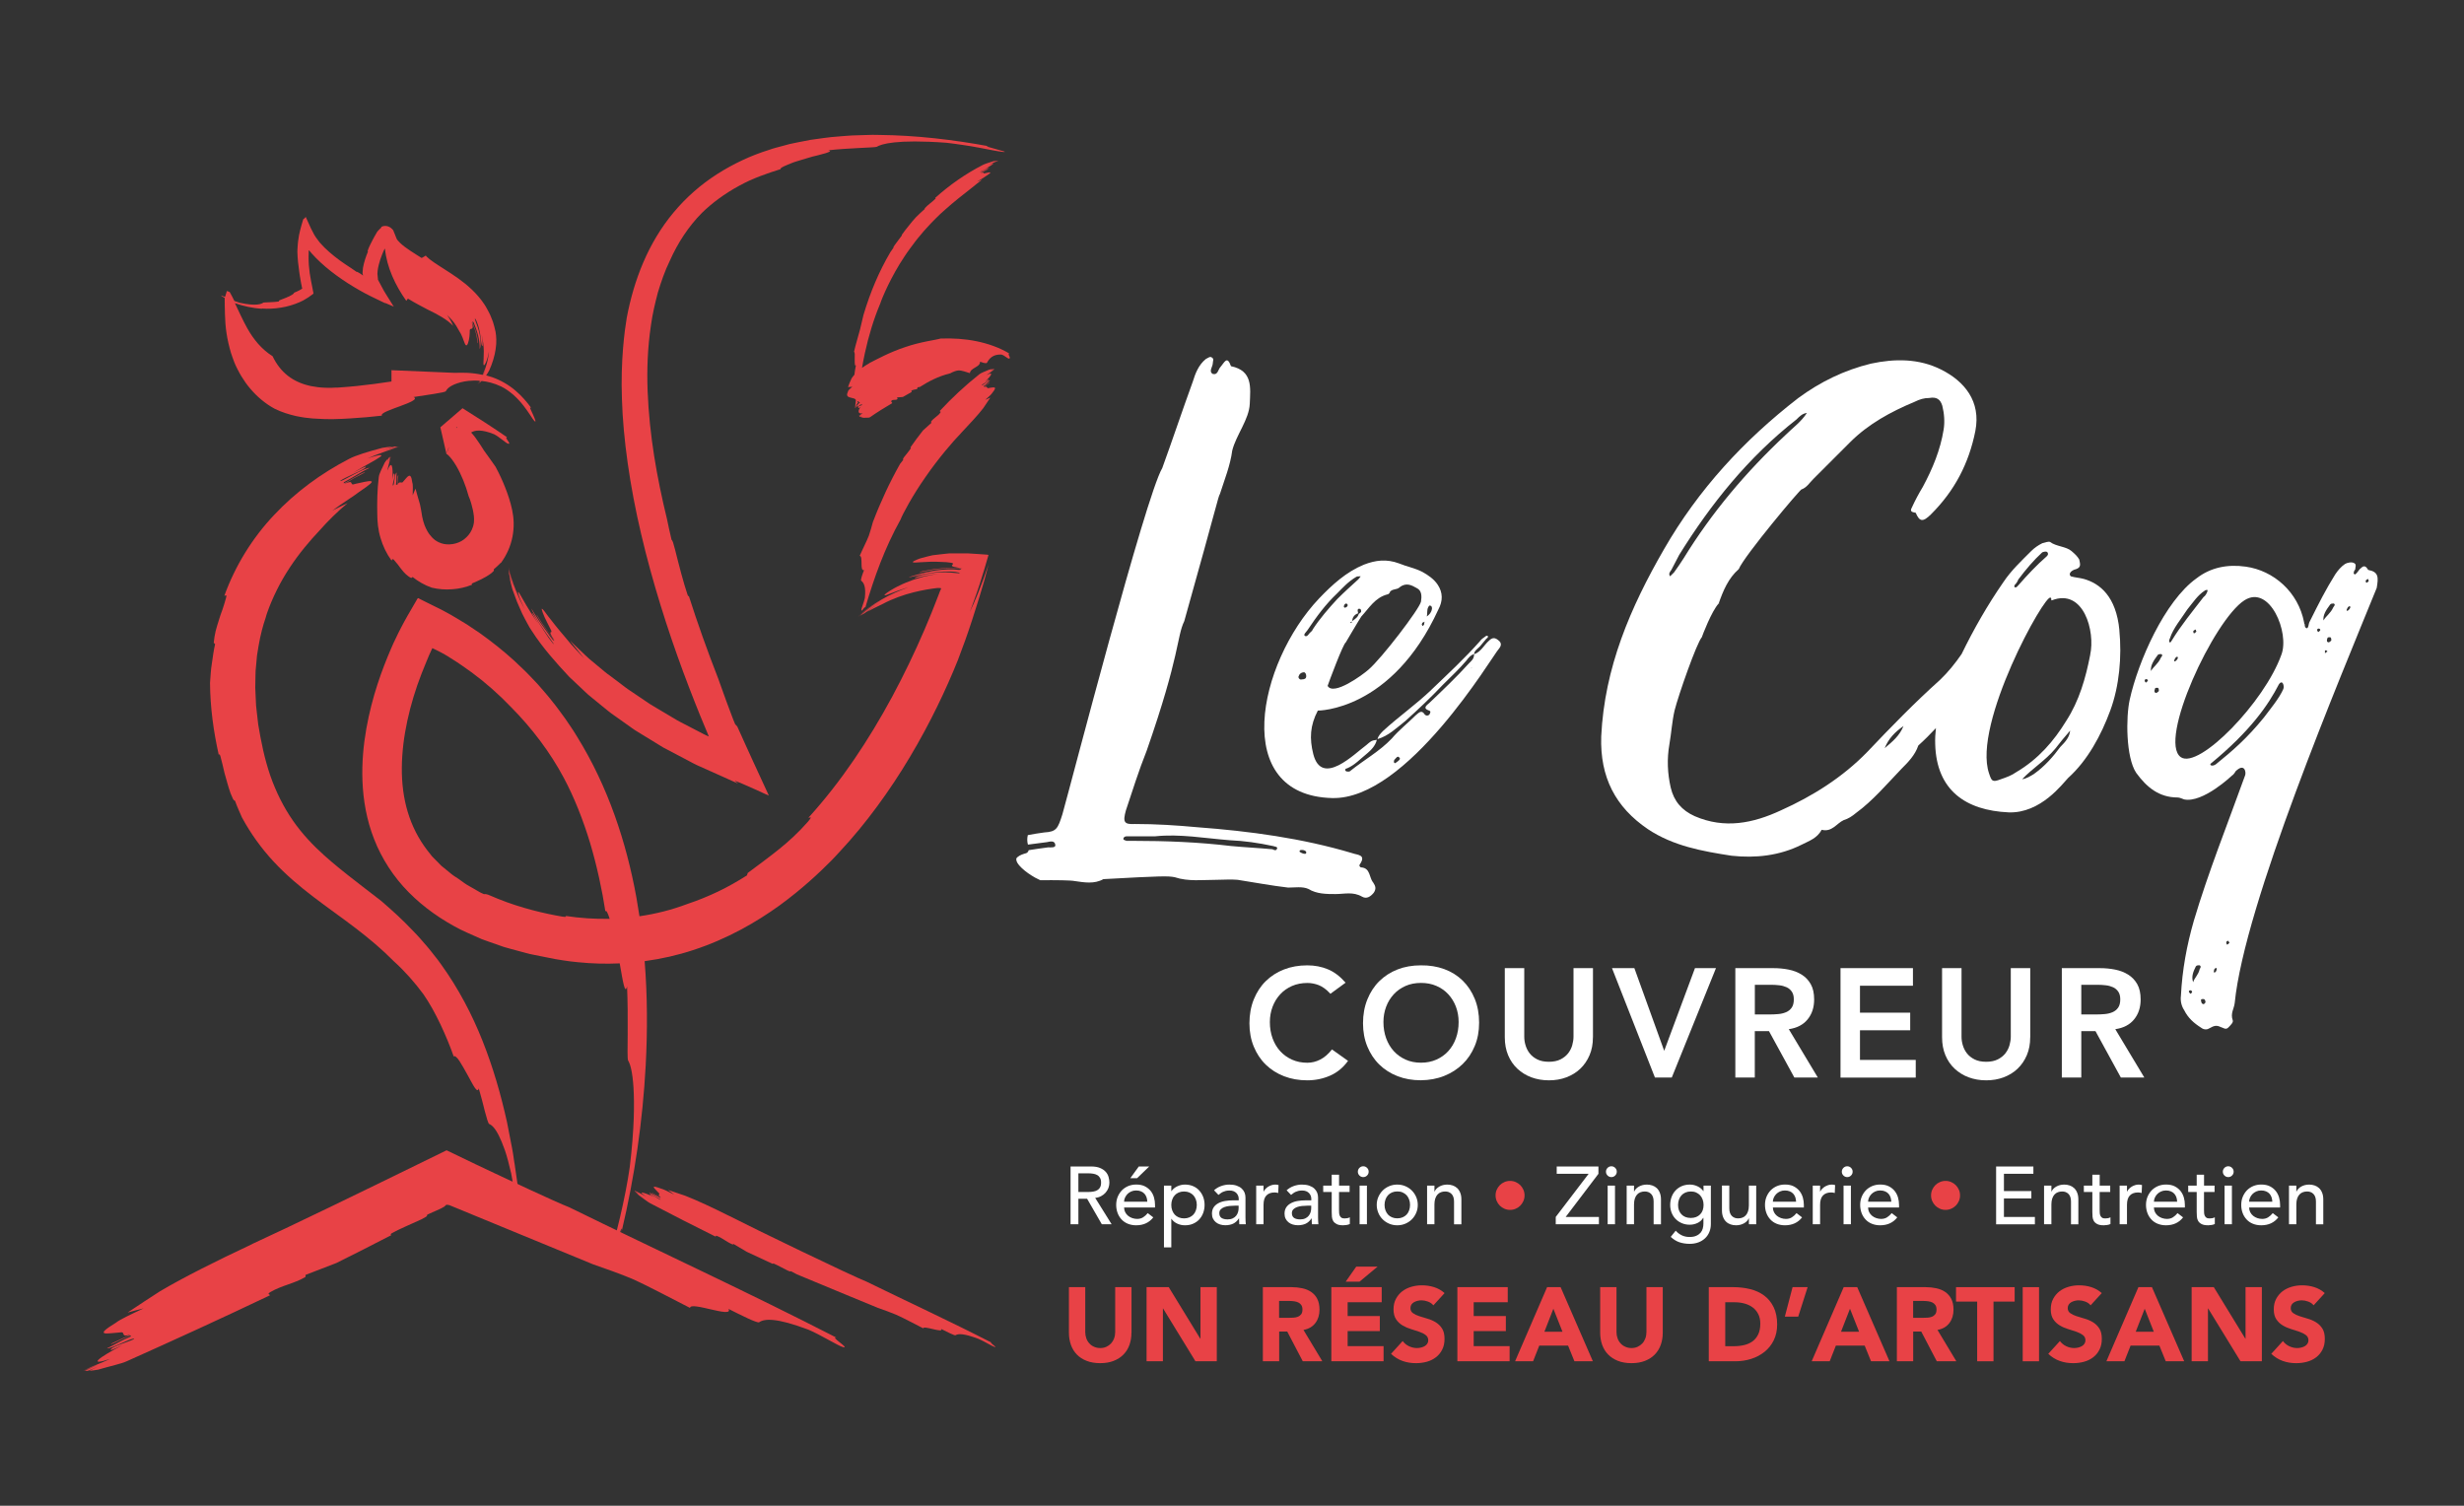 <svg xmlns="http://www.w3.org/2000/svg" id="Calque_1" data-name="Calque 1" viewBox="0 0 510.24 311.81"><rect x="0" y="0" width="510.24" height="311.81" fill="#333333" stroke="none"/><defs><style>      .cls-1 {        fill: #e84246;      }      .cls-2 {        fill: #fff;      }    </style></defs><path class="cls-1" d="M55.92,268.22c-.08-.22-.7-.18.06-.66,2.45-1.42,4.83-1.7,7.28-3.13,0-.14.01-.28.02-.43,2.05-.79,4.18-1.61,6.36-2.45,3.84-1.91,7.64-3.83,11.41-5.79-.16-.08-.26-.17.1-.4,1.55-.86,3.81-1.8,6.11-2.86.33-.18.66-.36.98-.54.22-.2.23-.35.24-.44,1.04-.48,1.97-.89,2.84-1.27l.39-.22.2-.11.1-.05s.01-.01.02-.02l.12-.12c.08-.08.18-.17.3-.26.12.01.25.03.4.05l.11.02h.06s.23.1.23.1l.98.4c1.3.54,2.61,1.08,3.93,1.62,2.63,1.08,5.3,2.18,7.99,3.29,5.39,2.22,10.93,4.5,16.66,6.86,2.75.96,5.5,1.92,8.08,3,3.77,1.69,8.4,4.22,12,6.03.03-1.46,9.13,2.27,7.96.2,2.4,1.21,6,3.02,6.35,2.77,1.06-.74,3.48-1,10.19,1.53,2.58,1.08,6.22,3.39,7.2,3.62,1.55.36-2.9-2.3-1.35-1.95-18.45-9.48-36.61-17.82-55.36-27.01-1.42-.55-4.49-1.93-8.56-3.82-2.03-.95-4.32-2.02-6.77-3.17-1.22-.58-2.49-1.18-3.79-1.79-2.05-.98-4.15-1.99-6.28-3.02-4.36,2.13-8.9,4.35-13.39,6.54-3.72,1.8-7.39,3.58-10.8,5.24-6.84,3.3-12.68,6.07-15.9,7.54-.33.17-.67.33-1,.5-6.09,2.85-13.39,6.48-18.3,9.4-2.21,1.41-4.44,2.9-6.66,4.38,1.2-.34,2.32-.63,3.3-.86-2.43,1.14-4.87,2.28-5.69,2.94-4.91,2.99-1.7,2.19.67,2.05,1.6-.33-.07,1.14,2.34.43-1.62.76-2.43,1.14-4.06,1.9-.02.43,4.89-2.56,4.03-1.47-1.61.62-3.25,1.66-4.87,2.42.78.19,5.67-2.51,5.64-1.94-.82.52-4.83,1.56-4.87,2.28,0,.14,1.61-.62,2.43-1-4.88,2.56-7.36,4.42-2.53,2.85-1.58.74-3.92,1.57-5.55,2.45,0,0,.01,0,.02,0,.84-.38,2.33-.95,3.1-1.31-.95.44-1.9.89-2.85,1.33.19,0,.39,0,.61,0,.74-.27,1.47-.56,2.21-.9-.63.29-1.26.59-1.89.89.56-.04,1.18-.12,1.86-.24,2.41-.71,4.81-1.21,6.02-1.78,9.9-4.43,19.8-8.96,29.57-13.62Z"></path><path class="cls-1" d="M148.22,256.11c.05-.09-.14-.31.26-.17,1.23.49,2.03,1.28,3.26,1.77.05-.04.11-.07.16-.11.89.51,1.8,1.07,2.74,1.62,1.81.86,3.62,1.7,5.42,2.52-.02-.08-.02-.14.17-.08.76.32,1.76.88,2.82,1.41.16.07.32.14.48.2.14.03.19-.01.23-.04.48.24.9.46,1.29.67,5.37,2.25,10.84,4.49,16.76,6.94,1.28.45,2.57.9,3.77,1.41,1.76.79,3.93,1.97,5.61,2.82,0-.67,4.26,1.08,3.71.13,1.12.56,2.8,1.41,2.97,1.3.49-.33,1.62-.44,4.74.74,1.2.51,2.91,1.58,3.37,1.69.72.17-1.36-1.07-.64-.9-8.62-4.43-17.1-8.33-25.87-12.62-3.1-1.22-23.28-10.96-28.39-13.59-.16-.07-.32-.15-.47-.22-2.81-1.41-6.25-3.04-8.74-4-1.16-.41-2.35-.8-3.53-1.19.47.34.9.66,1.28.96-1.12-.56-2.24-1.13-2.73-1.24-2.52-.94-1.29,0-.55.82.59.49-.44.3.52.97-.75-.37-1.12-.56-1.87-.94-.16.11,2.35,1.05,1.71,1.05-.69-.41-1.55-.71-2.3-1.09.16.34,2.56,1.35,2.35,1.5-.43-.15-1.97-1.31-2.24-1.13-.05.04.69.41,1.07.6-2.35-1.05-3.75-1.43-1.77-.12-.73-.37-1.71-.98-2.5-1.33,0,0,0,0,0,0,.38.2,1.02.58,1.38.76-.44-.22-.88-.44-1.31-.66.05.07.11.14.18.22.31.19.63.38.97.55-.29-.15-.58-.29-.87-.44.18.19.39.39.63.61.96.68,1.84,1.41,2.4,1.69,4.49,2.35,9.02,4.67,13.55,6.91Z"></path><g><path class="cls-1" d="M106.54,240.93l-.32-2.15c-.11-.71-.26-1.43-.4-2.14-.28-1.43-.54-2.85-.83-4.27-1.26-5.68-2.87-11.31-5.06-16.81-2.18-5.5-5-10.87-8.56-15.82-.42-.63-.91-1.22-1.38-1.82-.48-.6-.93-1.21-1.43-1.79-1-1.15-1.98-2.32-3.06-3.4-2.09-2.22-4.34-4.26-6.59-6.19-.79-.61-2.15-1.66-3.94-3.04-1.77-1.37-3.91-3.01-6.17-4.92-2.26-1.91-4.59-4.09-6.65-6.66-2.07-2.56-3.84-5.54-5.22-8.82-1.4-3.27-2.32-6.86-2.99-10.43-.16-.9-.32-1.78-.47-2.66-.1-.88-.2-1.75-.3-2.61-.05-.43-.11-.86-.14-1.28-.02-.42-.04-.84-.06-1.26-.04-.83-.09-1.65-.11-2.46.01-.8.03-1.58.04-2.34.01-.38,0-.76.03-1.13.03-.37.06-.73.1-1.09.06-.72.13-1.41.19-2.08.11-.66.21-1.3.31-1.92.41-2.46.98-4.45,1.47-5.89.11-.35.19-.71.32-1.05,1.1-3.12,2.72-6.41,4.68-9.36,1.94-2.96,4.19-5.59,6.16-7.68,1.75-1.98,3.69-3.9,5.81-5.67-.58.28-1.14.55-1.67.8-.53.27-1.03.52-1.49.75,2.25-1.68,4.65-3.13,5.5-3.83,2.49-1.69,3.01-2.17,2.51-2.27-.49-.1-1.94.28-3.16.54-1.66.59.1-1.07-2.42.04,1.69-1.02,2.56-1.5,4.33-2.39.03-.2-1.32.53-2.51,1.23-1.19.7-2.25,1.35-1.8.77,1.7-.89,3.48-2.1,5.28-2.95-.41-.05-1.98.69-3.4,1.43-.71.38-1.38.76-1.88,1-.49.26-.81.38-.8.25.43-.34,1.72-.94,2.92-1.51,1.2-.56,2.32-1.07,2.38-1.4.01-.07-.44.12-1,.39-.56.27-1.22.63-1.67.86,2.67-1.58,4.82-2.69,5.59-3.26.78-.54.14-.64-2.61.31.91-.42,2.04-.87,3.21-1.28.58-.21,1.17-.41,1.74-.6.6-.2,1.18-.4,1.71-.58,0,0-.02,0-.02,0-.97.27-2.3.67-3.26,1.02.95-.37,1.91-.72,2.94-1.04-.22-.01-.46-.01-.71,0-.91.24-1.79.51-2.67.86.75-.3,1.52-.58,2.3-.85-.64.04-1.36.13-2.14.26-2.83.75-5.56,1.56-6.95,2.32-5.67,2.94-10.97,6.79-15.45,11.57-4.5,4.75-8.07,10.52-10.31,16.73.18.09.61-.5.32.55-.24.82-.46,1.6-.72,2.34-.14.37-.27.74-.4,1.1-.13.37-.23.73-.35,1.1-.23.73-.46,1.47-.66,2.24-.19.77-.3,1.57-.39,2.41l.28.29c-.3,1.28-.46,2.6-.66,3.94-.23,1.35-.28,2.71-.39,4.09.04,5.1.73,10.08,1.81,14.89.08-.15.18-.23.33.24.28,1,.55,2.2.86,3.52.39,1.31.73,2.74,1.24,4.17.18.41.35.83.53,1.23.19.3.32.34.41.36.44,1.29,1,2.39,1.43,3.44,1.79,3.3,4.01,6.4,6.56,9.14,2.55,2.75,5.38,5.13,8.25,7.32,2.87,2.19,5.78,4.22,8.6,6.37,2.82,2.15,5.54,4.42,8.08,6.99,2.28,2.06,4.32,4.39,6.09,6.79,2.53,3.63,4.84,8.83,6.28,12.9.2-.25.65.15,1.16.89.5.75,1.08,1.82,1.66,2.85.6,1.03,1.08,2.06,1.5,2.66.41.61.73.8.86.2.2.71.43,1.52.65,2.33.23.81.4,1.63.6,2.36.38,1.46.72,2.59.9,2.67.56.23,1.22.85,1.99,2.38.39.77.81,1.76,1.27,3.06.45,1.29.85,2.89,1.31,4.84.15.77.31,1.64.4,2.54.08.9.17,1.82.25,2.68.15,1.72.27,3.18.43,3.72.51,1.69.19-4.09.7-2.41-.16-1.45-.31-2.89-.47-4.33-.19-1.44-.41-2.87-.62-4.31Z"></path><path class="cls-1" d="M202.02,124.04c-.09.21-.18.43-.26.64l-.13.3-.09.2c-.25.54-.49,1.06-.72,1.56l.43-1.14c.16-.45.33-.9.49-1.35.4-1.12.79-2.23,1.14-3.31.7-2.16,1.28-4.17,1.81-5.99-.07-.1-.32-.09-.51-.11-.2-.01-.39-.03-.59-.04-.39-.03-.76-.06-1.13-.08-.73-.05-1.41-.09-2.04-.13-1.24-.02-2.26-.02-3.01,0-.28,0-.55-.01-.82,0-.27.03-.53.06-.78.08-.5.06-.98.11-1.44.16-.45.05-.87.1-1.27.15-.31.07-.58.14-.85.2-1.04.26-1.81.45-2.31.68-1.02.41-1.12.58-.67.62.45.04,1.45-.1,2.66-.12,1.13-.1,2.81-.02,4.06.05,1.85.15,1.35.37,1.19.58-.09.11-.12.22.17.33.14.05.36.1.69.15.32.06.74.16,1.29.25-.43-.04-.83-.07-1.21-.11-.38-.01-.75,0-1.1,0-.7,0-1.35-.01-2,.08-.33.03-.65.06-.99.09-.17.02-.34.03-.51.05-.18.02-.37.06-.56.1-.39.07-.79.14-1.21.22-.21.04-.43.08-.65.12-.22.06-.45.12-.68.18-.08.12.58-.08,1.61-.24.26-.05.54-.1.83-.15.29-.05.62-.13.9-.15.58-.06,1.19-.13,1.79-.19.6-.04,1.18-.03,1.69-.04.26,0,.5,0,.71,0,.22.02.41.04.57.06.65.09.78.18.08.27-1.48-.2-3.18-.1-4.84.13-.19.02-.44.07-.68.12l-.72.15c-.48.11-.97.17-1.44.31-.94.28-1.89.49-2.78.83.17,0,.5-.07.93-.18.44-.08,1-.2,1.62-.35.62-.17,1.33-.24,2.06-.38.18-.03.37-.06.55-.09l.28-.05.23-.02c.3-.03.6-.05.9-.08.3-.02.59-.06.88-.06.28,0,.55,0,.81,0,.52.02.99,0,1.36.07.75.11,1.13.21.89.31-.78-.02-2.49-.34-4.43-.17-.25.02-.46.02-.73.05-.3.05-.59.09-.87.14-.56.1-1.09.17-1.54.29-.9.26-1.53.48-1.67.66-.05.07.82-.13,1.94-.41.56-.1,1.19-.21,1.79-.31.15-.03.3-.05.44-.08.13-.02.22-.02.33-.03.2-.02.39-.04.56-.05-.26.03-.52.06-.77.09-.29.05-.66.13-.98.2-.66.15-1.3.24-1.89.44-.6.18-1.17.34-1.71.52-.53.2-1.04.4-1.51.58-.48.17-.9.41-1.3.59-.4.2-.77.36-1.09.55-.64.38-1.16.67-1.51.93-.69.51-.76.7-.1.48.33-.12.85-.31,1.59-.59.37-.15.79-.31,1.28-.46.49-.15,1.01-.38,1.63-.53-1.64.6-3.61,1.42-5.49,2.5-.93.54-1.86,1.12-2.7,1.74-.43.3-.83.62-1.21.93-.36.3-.76.66-.99.89,0,0,.01,0,.02,0,.25-.23.69-.61,1.14-.96.45-.36.97-.72,1.48-1.08,1.04-.69,2.1-1.34,2.85-1.75-1.83,1.04-3.62,2.28-5.13,3.62.29-.16.61-.33.95-.52,1.24-.93,2.57-1.78,3.97-2.62-1.19.72-2.36,1.48-3.45,2.33.93-.49,1.98-1.06,3.18-1.6,4.36-2.33,8.99-3.05,11.34-3.33.21,0,.42-.02.52,0,.11.01.25.03.32.07l-.15.34-.07.15-.03.07-.3.79c-.91,2.41-1.88,4.8-2.9,7.17-2.04,4.74-4.28,9.4-6.71,13.92-4.88,9.04-10.58,17.61-17.33,25.04.12.16,1.08-.59-.12.85-3.91,4.47-7.87,7.15-12.46,10.61-.05.16-.11.34-.16.5-1.9,1.2-3.88,2.34-5.95,3.33-2.07.99-4.22,1.86-6.43,2.6-3.2,1.21-6.51,2.04-9.88,2.53-.19-1.29-.4-2.58-.63-3.87-2.09-11.5-5.88-22.96-12.25-33.26-.77-1.3-1.64-2.54-2.49-3.79-.9-1.22-1.77-2.46-2.74-3.64-.93-1.2-1.95-2.33-2.95-3.49-1.05-1.1-2.08-2.24-3.2-3.28-2.18-2.15-4.53-4.12-6.98-5.97l-1.86-1.36-1.91-1.28c-.32-.21-.63-.44-.96-.63l-1.27-.77c-1.24-.78-2.46-1.45-3.67-2.09-.83-.41-1.8-.89-2.91-1.44-.55-.28-1.14-.57-1.76-.88-.37-.36-.48.21-.68.48-.19.32-.38.65-.57.98-.77,1.34-1.63,2.77-2.49,4.44-.46.82-.83,1.67-1.26,2.55-.11.22-.21.44-.32.66l-.08.17-.04.1-.09.2c-.11.26-.23.53-.35.8-1.86,4.32-3.91,9.84-5.1,16.53-.59,3.34-.95,6.98-.8,10.86.15,3.86.83,7.99,2.41,12.01,1.56,4.01,4.03,7.85,7.17,11.01,3.13,3.17,6.83,5.73,10.71,7.71.97.49,1.97.9,2.96,1.35l1.49.66c.5.19,1.01.36,1.51.54l3.03,1.06c1.01.31,2.04.56,3.05.84l1.53.41c.51.14,1.02.27,1.53.36,1.02.2,2.04.41,3.05.61,1.02.2,2.02.42,3.07.55,1.04.15,2.08.31,3.12.39,2.9.3,5.79.37,8.64.24.66,3.75,1.09,6.62,1.52,4.75.13,2.97.16,6.7.13,9.73-.03,3.03-.07,5.38.08,5.62.44.71.9,2.24,1.12,5.58.2,3.34.19,8.53-.77,16.48-.43,3.11-1.21,7-2.01,10.39-.79,3.4-1.57,6.23-1.81,7.43-.16.84-.06.79.16.3.24-.54.6-1.54.93-2.52.67-1.96,1.27-3.92,1.03-2.17,2.72-11.43,4.37-22.9,5-34.47.38-7.17.36-14.39-.22-21.58,3.49-.47,6.86-1.24,10.01-2.28,7.19-2.34,13.2-5.85,17.94-9.27,4.73-3.45,8.27-6.81,10.77-9.33.61-.62,1.18-1.25,1.76-1.88,5.29-5.66,10.31-12.55,14.47-19.55,4.18-6.99,7.52-14.06,9.9-20,1.06-2.74,2.05-5.52,2.97-8.35.52-1.63,1.03-3.26,1.55-4.9.35-1.14.69-2.26,1-3.37l.85-3.23c-.7,2.06-1.4,4.02-2.13,5.82-.18.45-.36.89-.54,1.32ZM117.07,189.65c.2.14.3.29-.57.17-3.63-.61-8.63-1.77-13.37-3.69-.69-.29-1.38-.58-2.06-.86-.56-.17-.74-.13-.86-.11-.26-.12-.53-.23-.77-.36-.24-.14-.47-.27-.71-.41-.46-.27-.92-.53-1.36-.78-.91-.47-1.65-1.07-2.4-1.6-.63-.41-1.28-.81-1.83-1.3-.57-.47-1.16-.93-1.73-1.41l-1.55-1.57c-.13-.13-.27-.26-.39-.4l-.34-.43-.68-.86c-1.78-2.33-3.14-4.99-4.01-7.88-.88-2.9-1.26-6.02-1.23-9.22.03-3.2.44-6.48,1.15-9.74.71-3.27,1.7-6.53,2.95-9.74.31-.8.63-1.6.97-2.4l.58-1.39c.16-.37.33-.74.51-1.12l.14-.29c.02-.08.07-.02.11,0l.13.06.54.26c.36.17.74.36,1.1.56l.27.15.52.29c.39.21.75.46,1.12.69,1.5.92,2.96,1.94,4.39,2.98,2.86,2.11,5.57,4.5,8.09,7.13,4.34,4.37,8.14,9.38,10.97,14.7,2.11,3.93,4,8.68,5.46,13.52,1.44,4.86,2.49,9.8,3.15,14.12.19-.32.51.35.89,1.55-3.07.06-6.15-.14-9.22-.61Z"></path><path class="cls-1" d="M208.99,73.19c-2.07-1.23-4.39-2.04-6.78-2.53-2.4-.49-4.88-.64-7.39-.56-.84.27-4.13.65-7.3,1.75-3.2,1.03-6.2,2.68-7.44,3.31l-.21.14c-.45.25-.92.55-1.37.88.18-1.03.38-2.06.6-3.08.76-3.47,1.77-6.9,3.18-10.25.38-1.17,2.24-5.62,5.05-9.79.68-1.05,1.46-2.05,2.19-3.04.36-.5.77-.95,1.14-1.4.38-.45.73-.9,1.12-1.3.75-.81,1.42-1.56,2.06-2.16.62-.61,1.14-1.12,1.55-1.46l.29-.26c1.73-1.56,3.96-3.31,5.53-4.53.71-.57,1.43-1.16,2.17-1.72-.4.17-.77.32-1.1.44.81-.48,1.63-.95,1.91-1.18,1.69-1.09.61-.73-.21-.58-.55.18.04-.35-.8-.02.57-.3.84-.47,1.42-.76,0-.14-1.71,1-1.41.63.56-.27,1.14-.66,1.72-.95-.27-.04-2,1.01-1.98.84.29-.21,1.68-.71,1.72-.91,0-.04-.58.24-.86.4.86-.5,1.54-.89,1.78-1.08.24-.2.04-.2-.84.12.59-.28,1.41-.6,2.09-.89h0c-.36.13-.89.33-1.19.46.36-.16.71-.31,1.09-.46-.07,0-.15,0-.23.01-.29.09-.56.2-.84.32l.72-.31c-.21.02-.43.06-.68.12-.89.28-1.75.54-2.19.77-3.58,1.84-6.89,4.16-9.86,6.83.04.05.24-.04.02.21-.74.73-1.48,1.16-2.18,1.94l.02.13c-.62.52-1.21,1.12-1.83,1.71-.54.58-1.03,1.19-1.52,1.81-.5.61-.98,1.22-1.43,1.87.06,0,.1,0,.01.13-.36.54-.96,1.22-1.48,1.99-.07.12-.15.23-.22.35-.04.1-.02.14-.02.17-.24.34-.46.65-.65.94-2.32,3.94-4.13,8.21-5.55,12.96-.25,1.04-.49,2.07-.72,3.02-.2.72-.43,1.53-.65,2.34-.24.81-.44,1.62-.6,2.33.22-.07.15.77.15,1.55,0,.78,0,1.49.26,1.18-.14.62-.27,1.45-.32,1.97-.22.25-.42.5-.58.75-.29.57-.53,1.2-.75,1.81.33-.03.63-.05.91-.05-.45.35-.9.72-.93,1.02-.56,1.19.35,1.11,1.19,1.38.22.02.34.18.47.33-.08.71-.17,1.38-.15,1.6.05.45.24-.65.34-.79,0,0,0,0,0,0,.02-.03.04,0,.05.09,0-.05.01-.11.02-.16.2-.21.44-.52.55-.17-.33.13-.47.53-.72.75.38.23.97-.69,1.22-.33-.07.19-1.1.21-.77.65.07.09.32-.13.45-.24-.64.83-.62,1.56.41,1.35-.12.1-.29.19-.45.28-.16.09-.33.22-.35.3h0c.06-.04.35-.18.45-.27l-.36.34c.06.04.14.07.21.1.13-.04.25-.1.35-.19l-.25.23c.18.06.37.11.56.14.53-.05,1.17.04,1.34-.1,1.5-1.05,3.09-2.03,4.64-2.94-.1-.17-.29-.29-.21-.45.31-.42.98-.02,1.3-.42l-.12-.3c.39-.05.81-.06,1.22-.1.61-.35,1.22-.69,1.83-1.04-.06-.1-.11-.2-.05-.27.25-.17.66-.22,1.07-.31l.16-.11c.02-.08,0-.19-.01-.26.18-.04.35-.07.51-.08,1.79-1.14,3.82-2.22,6.31-2.83.53-.29,1.09-.52,1.62-.59.39-.03.82.07,1.24.19.42.11.83.25,1.19.37.07-.57.59-.87,1.11-1.18.52-.31,1.02-.58,1-1.2.52.19,1.31.48,1.45.2.44-.85,1.24-1.76,2.97-1.67.63.14,1.33.92,1.62.84.45-.13-.44-.96.01-1.09ZM177.53,83.41c.01-.11.02-.22.04-.34.09.04.18.06.31.05-.14.11-.24.2-.35.29Z"></path><path class="cls-1" d="M204.79,80.36c-.55.18-.24-.55-1.01-.18.46-.39.69-.58,1.15-.97-.09-.21-1.32,1.3-1.24.76.49-.32.89-.85,1.36-1.23-.36-.09-1.65,1.29-1.77,1.01.2-.27,1.53-.83,1.39-1.17-.03-.07-.5.32-.73.51,1.34-1.3,1.95-2.23.36-1.42.47-.39,1.21-.79,1.72-1.25h0c-.29.21-.76.49-.99.67l.88-.68c-.08,0-.17,0-.25,0-.25.14-.49.28-.71.46l.58-.45c-.22.02-.46.07-.7.13-.82.37-1.67.65-2.02.95-2.95,2.34-5.7,4.9-8.24,7.64.09.09.33.04.16.31-.57.79-1.4,1.09-1.96,1.91l.12.19c-.57.5-1.16,1.03-1.75,1.58-.93,1.15-1.78,2.35-2.63,3.54.09.02.15.05.09.18-.32.52-.87,1.16-1.41,1.84-.07.11-.13.22-.2.33-.02.11.03.17.05.21-.24.31-.46.58-.66.84-2.11,3.74-3.96,7.69-5.63,12.06-.27.96-.52,1.93-.84,2.83-.52,1.3-1.35,2.88-1.88,4.14.76.09-.06,3.29.9,2.94-.32.83-.78,2.08-.59,2.22.55.4,1.01,1.27.75,3.58-.17.88-.76,2.15-.71,2.49.08.53.73-1.02.8-.48,1.86-6.33,4.03-12.37,7.3-18.25.4-1.08,2.5-5.01,5.18-8.83,2.65-3.85,5.86-7.56,7.26-8.98l.24-.27c1.49-1.6,3.31-3.5,4.45-4.99.48-.71.98-1.45,1.47-2.19-.38.18-.74.33-1.06.46.66-.58,1.32-1.16,1.49-1.48,1.2-1.47.16-1.07-.73-.98Z"></path><path class="cls-1" d="M114.52,132.56c-.19-.25-.39-.5-.59-.75-.18-.26-.37-.53-.56-.8-.39-.53-.78-1.07-1.17-1.62-.41-.53-.76-1.11-1.12-1.68-.36-.57-.72-1.13-1.05-1.69.05.23.37.83.81,1.61.22.38.47.81.73,1.26.28.43.59.87.89,1.3,1.15,1.77,2.4,3.25,2.16,3.19-.23-.27-.63-.76-1.08-1.38-.42-.64-.91-1.39-1.38-2.12-.23-.36-.48-.71-.69-1.05-.2-.34-.39-.66-.57-.94-.35-.55-.63-.93-.77-1-.06-.02.26.53.67,1.23.21.34.43.73.66,1.09-1.97-2.87-3.26-5.23-3.81-6.19-.32-.53-.44-.61-.32-.11.06.25.19.64.39,1.2.23.54.54,1.23.94,2.09-.3-.59-.63-1.23-.97-1.91-.31-.7-.62-1.44-.93-2.19-.28-.76-.57-1.53-.81-2.29-.24-.78-.46-1.46-.64-2.31,0,0,0,.02,0,.03.02.11.04.22.07.34.02.1.05.2.07.3.05.21.1.43.16.66.13.44.26.9.4,1.36.2.55.38,1.09.56,1.56-.49-1.21-.92-2.45-1.24-3.81.02.27.04.58.08.9.31,1.19.69,2.35,1.17,3.5-.4-.99-.79-1.98-1.1-3.04.12.83.35,1.73.62,2.72.32.9.65,1.79.98,2.64.37.83.72,1.64,1.05,2.39.36.74.73,1.41,1.06,2.02.33.61.62,1.15.93,1.56,2.24,3.49,4.98,6.56,7.78,9.55l2.23,2.1c.76.68,1.46,1.44,2.27,2.06l2.36,1.93c.79.64,1.57,1.3,2.41,1.87l2.48,1.76c.83.57,1.63,1.21,2.51,1.71l5.16,3.16,5.33,2.81,1.02.54c.39.22.85.4,1.28.6l2.63,1.18,5.26,2.36c-.1-.19-1.64-1.03.51-.13,1.01.43,2,.87,2.98,1.31.49.22.98.45,1.47.67.49.22.99.47,1.41.63-1.08-2.35-2.14-4.63-3.21-6.96-1.1-2.37-2.17-4.79-3.33-7.35-.14-.15-.29-.31-.44-.47l-.38-.93-.21-.55c-.14-.37-.28-.74-.42-1.11-.28-.74-.56-1.5-.84-2.25-.56-1.52-1.11-3.06-1.66-4.62-2.22-5.68-4.26-11.4-6.1-17.15-.03.17-.08.27-.28-.3-.8-2.38-1.68-5.75-2.55-9.24-.14-.51-.29-1.02-.43-1.53-.15-.39-.24-.47-.3-.52-.37-1.58-.69-2.99-.95-4.31-2.09-8.56-3.64-17.34-4-26.39-.18-4.52,0-9.1.68-13.67.31-2.29.84-4.55,1.44-6.82.68-2.23,1.44-4.48,2.49-6.61,1.63-3.67,3.88-7.11,6.63-9.88,2.07-2.03,4.74-4,7.63-5.57,2.87-1.61,6-2.65,8.7-3.5-.27-.12.37-.47,1.43-.91.54-.21,1.17-.5,1.87-.7.71-.21,1.46-.44,2.19-.66.37-.11.74-.22,1.09-.32.36-.09.71-.17,1.04-.25.66-.16,1.24-.32,1.69-.46.89-.28,1.23-.49.5-.59,3.89-.46,9.75-.56,10.05-.72.9-.55,3.97-1.61,14.45-.84,1.02.11,2.17.28,3.34.45,1.17.18,2.38.35,3.48.58,2.22.43,4.11.8,4.83.86,2.27.2-5.13-1.37-2.87-1.17-7.49-1.37-15.04-2.26-22.67-2.34l-1.43-.02-1.43.04-2.87.09c-.96.05-1.91.15-2.87.22-.96.08-1.91.15-2.87.3l-2.87.4c-.95.17-1.9.38-2.85.56-.47.1-.95.18-1.42.3l-1.41.38c-.94.27-1.89.47-2.82.82-3.75,1.16-7.38,2.87-10.76,5.02-3.38,2.16-6.46,4.86-9.04,7.97-2.59,3.11-4.67,6.62-6.25,10.31-1.58,3.69-2.68,7.54-3.42,11.44-.43,2.58-1.3,8.81-1,16.89.24,8.08,1.62,17.96,3.97,27.89,2.32,9.93,5.51,19.92,8.7,28.54,1.6,4.31,3.17,8.28,4.63,11.74.27.66.51,1.22.69,1.66v.03s-.02-.02-.02-.02l-.06-.03s-.07-.04-.11-.05l-.17-.07c-.14-.07-.28-.13-.43-.2-.08-.04-.12-.05-.23-.11-.46-.24-.92-.48-1.38-.72-1.12-.58-2.25-1.17-3.38-1.75-.58-.28-1.11-.62-1.65-.94-.54-.32-1.09-.65-1.63-.97-1.07-.65-2.17-1.26-3.2-1.91-1.01-.68-2-1.35-2.97-2.01-.48-.32-.96-.64-1.43-.96-.47-.31-.89-.67-1.33-.99-.87-.66-1.7-1.29-2.49-1.88-.76-.51-1.43-1.12-2.14-1.7-.71-.58-1.41-1.17-2.12-1.76-.69-.6-1.34-1.26-2.01-1.89-.66-.64-1.37-1.25-1.97-1.94.47.72,1.02,1.34,1.51,1.96.49.62.95,1.2,1.39,1.75-1.27-1.4-2.62-2.72-3.59-3.98-.51-.61-.98-1.16-1.38-1.63-.41-.46-.69-.88-.94-1.15-.61-.79-1.11-1.43-1.51-1.92-.37-.52-.65-.89-.86-1.15-.42-.51-.54-.54-.49-.27.05.27.28.85.57,1.55.3.69.73,1.46,1.08,2.18.56.99.33.91.2.97-.12.04-.23.27.83,1.72-.84-.99-1.37-1.81-1.93-2.61-.28-.4-.56-.8-.86-1.23-.29-.44-.58-.94-.92-1.49-.08-.04.14.37.51.98.35.62.95,1.37,1.47,2.11,1.02,1.5,2.11,2.72,1.38,2.14ZM111.53,129.29c.23.32.44.64.62.89-.21-.3-.42-.59-.62-.89Z"></path><path class="cls-1" d="M103.74,116.56c1.17-1.6,1.99-3.43,2.37-5.35.19-.96.28-1.92.26-2.88-.01-.97-.14-1.9-.31-2.72-.35-1.65-.85-3.14-1.43-4.62-.58-1.48-1.25-2.92-2.02-4.35-.78-1.16-1.63-2.26-2.38-3.34-.53-.82-1.11-1.77-1.8-2.7-.27-.36-.56-.7-.87-1.04.81-.5,2.18-.68,4.74.35,1.12.55,2.5,1.91,2.97,1.98.74.11-.99-1.43-.24-1.33-3.07-2.11-6.15-4.09-9.25-6.03l-4.59,3.95,1.25,5.48.53-1.42c-.01.11-.03.21-.07.3-.04.18-.11.37-.19.53-.04.09-.09.23-.15.34l-.09.17-.05.08s0,0,0,0c.02,0,.21.12.43.33.47.44,1.07,1.24,1.6,2.13,1.08,1.83,1.99,4.08,2.61,6.37.15.31.36.86.56,1.59.21.71.42,1.65.51,2.5.04.41.05.74.02,1.12-.02.18-.02.38-.08.56l-.06.29c-.02.09-.06.19-.09.28-.24.76-.69,1.52-1.33,2.12-1.23,1.27-3.2,1.69-4.68,1.39-.73-.15-1.34-.46-1.82-.8-.48-.36-.82-.76-1.05-1.06-.07-.06-.12-.15-.18-.22-.48-.7-.92-1.58-1.18-2.54-.07-.24-.14-.47-.18-.72-.03-.13-.06-.22-.09-.38-.03-.18-.06-.35-.08-.53-.11-.7-.23-1.35-.36-1.94-.31-1.08-.65-2.17-.93-3.27-.2.5-.39.98-.58,1.39.02-1.14.09-2.25-.09-2.68-.3-2.38-.98-1.15-1.82-.23-.38.68-.85-.3-1.24.79.05-.8.08-1.2.18-2.01-.34-.12,0,2.49-.49,1.9.16-.77.02-1.66.13-2.48-.24.12-.35.82-.44,1.48-.08.66-.14,1.26-.35,1.19-.1-.46.72-2.27.22-2.48-.11-.04-.2.79-.24,1.2,0-1.28-.01-2.31-.17-2.74-.15-.43-.48-.24-.93.95.11-.85.54-2.02.7-2.96,0,0,0,0-.01,0-.13.46-.41,1.23-.48,1.65.1-.51.21-1.04.35-1.56-.09.06-.19.14-.28.23-.16.38-.29.77-.37,1.18.06-.35.14-.7.23-1.05-.23.23-.46.5-.67.81-.57,1.21-1.19,2.36-1.25,3.03-.33,2.71-.37,5.3-.31,7.85l.03.95c.03.39.07.84.11,1.26.11.85.27,1.69.52,2.52.48,1.66,1.24,3.26,2.28,4.7.17-.11.11-.52.53-.11.3.34.57.67.83,1,.25.34.49.68.76,1,.26.33.53.66.86.95.33.29.67.58,1.11.78l.29-.2c1.12.89,2.47,1.69,3.97,2.21,1.42.33,2.86.44,4.27.32,1.4-.09,2.8-.43,4.09-.94-.11-.09-.17-.18.07-.31,1.04-.45,2.52-1.05,3.84-2.03.18-.16.37-.31.53-.49.09-.18.05-.29.03-.36.27-.24.54-.46.77-.68.23-.23.45-.45.67-.66ZM94.47,88.59l.05-.15c.07.04.14.09.2.14-.08,0-.17.01-.25.02Z"></path><path class="cls-1" d="M46.53,61.74v.49s.01.97.01.97c.03,1.28.04,2.52.14,3.82.1,1.29.3,2.64.61,4,.14.68.35,1.36.53,2.03.23.67.45,1.35.71,2l.33.76.35.7c.22.47.5.92.76,1.38.55.9,1.16,1.79,1.87,2.61,1.4,1.65,3.12,3.11,5.05,4.15,1.45.71,2.97,1.18,4.46,1.52.75.13,1.49.3,2.23.36.37.04.73.08,1.1.12.36.02.72.04,1.08.06,2.11.16,4.54.08,6.8-.07,2.29-.14,4.57-.33,6.53-.57-.37-.52,1.8-1.23,3.78-1.97,1.98-.73,3.79-1.46,2.76-1.88,1.29-.2,2.91-.45,4.23-.65,1.32-.22,2.37-.4,2.46-.57.27-.51.86-1.12,2.45-1.65.79-.26,1.84-.51,3.32-.54.38,0,.81,0,1.26.04-.13.24-.23.44-.43.77,0,0,.02-.01.02-.02.19-.28.32-.5.46-.74.03,0,.06,0,.09,0-.09.16-.17.33-.27.5.17-.15.33-.3.5-.47,1.19.12,2.56.43,4.05,1.14.86.41,1.73,1.04,2.54,1.73.78.7,1.49,1.47,2.06,2.2.58.73,1.03,1.42,1.41,1.97.35.55.63.97.82,1.18.26.28.31.21.26-.03-.05-.25-.28-.74-.48-1.22-.44-.96-.97-1.94-.3-1.28-.91-1.27-1.99-2.55-3.36-3.71-1.36-1.16-3.05-2.15-4.81-2.76-.42-.15-.83-.27-1.24-.38.22-.31.43-.65.63-1.02.65-1.42,1.12-2.95,1.33-4.38.23-1.43.15-2.75-.02-3.65-.12-.69-.34-1.35-.53-2.02-.26-.63-.48-1.31-.8-1.9-.33-.6-.6-1.19-1.02-1.79-.39-.59-.81-1.14-1.25-1.64-1.76-2.03-3.71-3.43-5.48-4.61-1.76-1.17-3.47-2.17-4.57-3.04-.26-.21-.49-.41-.62-.55-.07-.07-.12-.13-.14-.17,0-.01-.02-.03-.03-.04,0,0-.01,0-.03.02-.09.06-.18.12-.27.17-.22.12-.3.18-.44.25-.04.02-.08.04-.12.06-.34-.22-.68-.43-1.02-.64-.85-.54-1.69-1.07-2.43-1.63-.37-.28-.72-.56-1.01-.85-.16-.14-.28-.29-.41-.43l-.1-.12c-.1-.12-.16-.2-.22-.34l-.32-.8c-.1-.3-.22-.56-.34-.84-.05-.17-.13-.21-.2-.28l-.21-.2c-.16-.17-.24-.17-.35-.25-.12-.08-.18-.09-.25-.12-.08-.03-.1-.05-.23-.08-.13-.03-.32-.06-.51-.05-.19,0-.34.03-.45.07l-.36.14c0,.09.27.04-.11.27-.32.36-.65.56-.91,1.12-.28.46-.54.95-.8,1.45-.13.24-.28.51-.38.75l-.21.44c-.14.3-.26.61-.37.95l.07.13c-.42,1.02-.81,2.12-1.03,3.36-.04.3-.05.6-.08.9v.11s0,.04,0,.04v.06s0,.12,0,.12c0,.08.01.06.03.1.01.03.03.06.06.1,0,.02-.02,0-.04.01.04.07.07.13.06.14-.03,0-.09-.04-.15-.08l-.08-.07-.02-.02h-.01s-.09-.07-.09-.07l-.36-.23c-.15-.09-.29-.17-.44-.25-.12-.05-.17-.04-.2-.03-.44-.28-.81-.55-1.16-.8-1.55-.99-3.07-2.06-4.47-3.29-.71-.62-1.38-1.27-2.01-2-.54-.71-1.02-1.28-1.48-2.27-.12-.23-.23-.43-.35-.68l-.36-.8c-.23-.52-.47-1.04-.71-1.56l-.19.26c-.07.09-.09.07-.13.11-.08.09-.15-.07-.27.41-.21.67-.39,1.32-.56,1.99-.18.66-.31,1.42-.41,2.2-.06.38-.08.79-.11,1.19-.04.38-.05.84-.05,1.08.03,1.4.19,2.78.38,4.1.08.49.13,1.01.24,1.54.05.27.09.54.14.81.05.27.09.42.13.64l.06.3.03.15.02.07s-.03.03-.05.05c-.16.11-.32.2-.49.29-.16.08-.31.16-.55.27-.22.1-.43.2-.64.27.21.12-.71.67-1.65,1.03-.93.38-1.84.63-1.35.76-1.28.19-3.21.18-3.32.24-.3.24-1.39.81-4.89.03-.34-.11-.72-.23-1.11-.37-.3-.62-.62-1.24-.96-1.84-.2-.08-.39-.15-.59-.23-.11.39-.23.76-.35,1.13l-.04.11c-.3-.13-.53-.23-.66-.27-.45-.13.2.23.63.49ZM100.1,77.62s-.03,0-.05-.01c.21-.45.39-.9.52-1.28-.14.44-.29.87-.47,1.29ZM54.23,63.89c1.31.1,2.64.03,3.95-.19,1.31-.2,2.6-.58,3.84-1.12l.46-.22.24-.11.38-.22c.53-.28,1-.62,1.45-.96l.34-.26s.03-.05.02-.08l-.02-.1-.04-.2-.15-.79-.29-1.47c-.22-1.1-.38-2.21-.46-3.33-.03-.56-.06-1.12-.05-1.68,0-.28,0-.56.02-.84v-.31s.01-.01.01-.01c0-.03,0-.06.01-.09,0-.07-.01-.11,0-.1,0,0,.03.02.06.05l.05.05h.02s.06.09.12.15c.13.15.26.3.39.46,1.09,1.21,2.42,2.45,3.91,3.62,1.49,1.17,3.13,2.29,4.82,3.3.75.46,1.54.9,2.3,1.31.76.41,1.5.76,2.22,1.11.36.17.72.35,1.08.52l.54.26c.08.04.21.1.24.11h.06s.11.04.11.04h.05s.26.12.26.12l.59.25.29.12.49.22c-.41-.65-.81-1.3-1.22-1.95l-.6-.97-.15-.24c-.05-.08-.11-.17-.12-.21l-.15-.28c-.2-.37-.4-.75-.6-1.12l-.3-.55c-.05-.09-.11-.19-.14-.27v-.15c-.03-.2-.05-.41-.06-.61l-.03-.3c0-.09-.03-.24-.01-.26.02-.2.04-.4.05-.6.11-.81.32-1.59.55-2.3.12-.36.24-.7.38-1.02.06-.16.12-.32.19-.47.06-.13.11-.26.17-.38.04-.08.08-.14.1-.18l.03-.06s.03-.05.05-.07c.01,0,.03,0,.04,0,.37,3.84,2.15,7.6,4.41,10.78.1-.13.19-.25.29-.38.01-.03.02-.06.03-.09,1.61,1.01,2.97,1.66,4.12,2.29,2.13,1.03,4.01,2.04,5.26,3.37-.31-.8-.77-1.58-1.26-2.25.81.75,1.48,1.53,1.9,2.24.46.74.76,1.37.99,1.71.1.25.2.48.3.68.1.2.14.4.21.56.14.33.22.58.3.76.16.36.31.41.45.25.27-.31.54-1.52.55-2.6-.05-.75.14-.7.37-.75.2-.05.41-.21.03-1.42.39.82.65,1.46.82,2.13.05.17.09.33.14.5.03.17.06.35.09.53.03.18.06.37.1.58.03.2.03.42.05.65.17.1.05-1.34-.39-2.56-.08-.31-.2-.6-.31-.86-.1-.26-.19-.49-.25-.66-.12-.35-.14-.49.14-.26.71,1.65,1.34,3.64,1.27,5.55.25-.31.27-2.01-.13-3.53-.36-1.53-1.07-2.8-.81-2.76.08.11.17.27.27.47.09.21.17.46.27.73.21.54.33,1.21.47,1.84.22,1.28.22,2.47.49,2.66.07.04.07-.44.03-1.06,0-.31-.08-.65-.13-.97-.03-.15-.05-.3-.08-.44.34,1.32.45,2.55.47,3.55,0,1.11-.07,1.95-.08,2.43,0,.48.09.61.31.26.22-.35.59-1.18.85-2.7-.08,1.06-.34,2.32-.76,3.51-.17.47-.36.93-.56,1.38-1.09-.24-2.16-.37-3.16-.42-.91-.04-1.77-.03-2.6,0l-13.12-.55v2.34c-1.2.18-2.39.36-3.58.51-2.36.31-4.71.56-7.08.72l-.44.03h-.39s-.78.04-.78.04c-.52.04-1.01-.01-1.52-.01-1-.03-1.96-.16-2.88-.34-3.67-.77-6.32-2.77-7.95-6.19,0,0,0,0,0,0-2.23-1.39-3.94-3.45-5.27-5.84-.93-1.67-1.7-3.42-2.53-5.14,1.78.62,3.65,1.03,5.56,1.16Z"></path></g><g><path class="cls-2" d="M221.69,241.55h4.21c.77,0,1.4.1,1.89.31.5.21.89.47,1.17.79.29.32.49.68.6,1.08.11.4.17.79.17,1.16s-.07.75-.2,1.11c-.14.35-.33.68-.58.96-.25.29-.56.53-.93.73s-.77.32-1.23.36l3.4,5.46h-2.03l-3.04-5.27h-1.81v5.27h-1.62v-11.97ZM223.31,246.83h2.13c.32,0,.63-.03.94-.08.31-.05.59-.14.83-.28.24-.14.44-.33.58-.58.15-.25.22-.58.22-.99s-.07-.74-.22-.99-.34-.45-.58-.58c-.24-.14-.52-.23-.83-.28s-.62-.08-.94-.08h-2.13v3.85Z"></path><path class="cls-2" d="M232.78,250.07c0,.35.08.67.23.96.15.29.35.53.6.74.25.2.54.36.86.47.33.11.67.17,1.01.17.47,0,.88-.11,1.23-.33.35-.22.67-.51.96-.87l1.15.88c-.85,1.09-2.03,1.64-3.55,1.64-.63,0-1.2-.11-1.72-.32-.51-.21-.95-.51-1.3-.89s-.63-.82-.82-1.34c-.19-.51-.29-1.07-.29-1.67s.1-1.15.31-1.67c.21-.51.5-.96.86-1.34.37-.38.8-.67,1.31-.89.51-.21,1.06-.32,1.66-.32.71,0,1.31.12,1.8.37.49.25.89.57,1.21.97.32.4.54.85.68,1.35.14.5.21,1.01.21,1.53v.54h-6.42ZM237.58,248.86c-.01-.34-.06-.65-.16-.93-.1-.28-.24-.53-.43-.74-.19-.21-.43-.37-.72-.49-.29-.12-.62-.18-1.01-.18s-.71.07-1.02.21c-.31.14-.57.32-.79.55-.21.23-.38.48-.5.75-.12.28-.18.55-.18.82h4.8ZM235.82,241.55h2.16l-2.52,2.43h-1.4l1.76-2.43Z"></path><path class="cls-2" d="M241.03,245.51h1.52v1.15h.03c.29-.43.7-.76,1.21-1,.51-.24,1.04-.36,1.58-.36.62,0,1.18.11,1.68.32.5.21.93.51,1.28.9s.63.83.82,1.34c.19.51.29,1.06.29,1.65s-.1,1.15-.29,1.67c-.19.51-.47.96-.82,1.34s-.78.67-1.28.89-1.06.32-1.68.32c-.57,0-1.12-.12-1.62-.36-.51-.24-.9-.57-1.17-.99h-.03v5.92h-1.52v-12.78ZM245.19,246.73c-.41,0-.77.07-1.1.21-.33.14-.6.33-.83.58-.23.24-.4.54-.52.88s-.19.72-.19,1.12.06.78.19,1.12.3.64.52.88c.23.24.5.43.83.57.33.14.69.21,1.1.21s.77-.07,1.1-.21c.33-.14.6-.33.83-.57.23-.24.4-.54.52-.88s.19-.72.19-1.12-.06-.78-.19-1.12-.3-.64-.52-.88-.5-.43-.83-.58c-.33-.14-.69-.21-1.1-.21Z"></path><path class="cls-2" d="M251.39,246.49c.43-.39.92-.69,1.49-.89.56-.2,1.13-.3,1.69-.3s1.09.07,1.51.22c.42.15.77.34,1.04.59.27.25.47.53.6.85s.19.66.19,1.01v4.09c0,.28,0,.54.02.78.01.24.03.46.05.68h-1.35c-.03-.41-.05-.81-.05-1.22h-.03c-.34.52-.74.88-1.2,1.1-.46.21-1,.32-1.61.32-.37,0-.73-.05-1.06-.15-.34-.1-.63-.25-.89-.46-.25-.2-.45-.45-.6-.75s-.22-.64-.22-1.04c0-.52.12-.95.35-1.3.23-.35.55-.63.95-.85.4-.22.87-.38,1.4-.47.54-.09,1.11-.14,1.72-.14h1.12v-.34c0-.2-.04-.41-.12-.61-.08-.2-.2-.39-.35-.55-.16-.16-.35-.29-.59-.39s-.52-.14-.85-.14c-.29,0-.55.03-.77.08-.22.06-.42.13-.6.21-.18.08-.34.18-.49.3s-.29.22-.42.32l-.91-.95ZM255.69,249.67c-.36,0-.73.02-1.11.06-.38.04-.72.12-1.03.23-.31.11-.56.27-.76.47s-.3.46-.3.78c0,.46.15.79.46,1,.31.2.73.3,1.26.3.42,0,.77-.07,1.06-.21s.53-.32.71-.55c.18-.22.31-.48.39-.75.08-.28.12-.55.12-.82v-.51h-.81Z"></path><path class="cls-2" d="M260.13,245.51h1.52v1.23h.03c.1-.21.24-.41.41-.58s.36-.32.57-.45c.21-.12.44-.22.68-.3.25-.07.5-.11.74-.11s.47.03.68.1l-.07,1.64c-.12-.03-.25-.06-.37-.08s-.25-.03-.37-.03c-.74,0-1.31.21-1.71.63s-.59,1.07-.59,1.94v4.02h-1.52v-8.01Z"></path><path class="cls-2" d="M266.42,246.49c.43-.39.92-.69,1.49-.89.56-.2,1.13-.3,1.69-.3s1.09.07,1.51.22c.42.15.77.34,1.04.59.27.25.47.53.6.85s.19.66.19,1.01v4.09c0,.28,0,.54.02.78.01.24.03.46.05.68h-1.35c-.03-.41-.05-.81-.05-1.22h-.03c-.34.52-.74.88-1.2,1.1-.46.21-1,.32-1.61.32-.37,0-.73-.05-1.06-.15-.34-.1-.63-.25-.89-.46-.25-.2-.45-.45-.6-.75s-.22-.64-.22-1.04c0-.52.12-.95.35-1.3.23-.35.55-.63.95-.85.4-.22.87-.38,1.4-.47.54-.09,1.11-.14,1.72-.14h1.12v-.34c0-.2-.04-.41-.12-.61-.08-.2-.2-.39-.35-.55-.16-.16-.35-.29-.59-.39s-.52-.14-.85-.14c-.29,0-.55.03-.77.08-.22.06-.42.13-.6.21-.18.08-.34.18-.49.3s-.29.22-.42.32l-.91-.95ZM270.72,249.67c-.36,0-.73.02-1.11.06-.38.04-.72.12-1.03.23-.31.11-.56.27-.76.47s-.3.46-.3.78c0,.46.15.79.46,1,.31.2.73.3,1.26.3.42,0,.77-.07,1.06-.21s.53-.32.71-.55c.18-.22.31-.48.39-.75.08-.28.12-.55.12-.82v-.51h-.81Z"></path><path class="cls-2" d="M279.46,246.83h-2.18v3.64c0,.23,0,.45.02.67s.05.42.13.59c.07.17.19.32.34.42.15.11.37.16.67.16.18,0,.37-.02.56-.05.19-.03.37-.1.52-.19v1.39c-.18.1-.41.17-.7.21-.29.04-.51.06-.67.06-.59,0-1.04-.08-1.36-.25s-.56-.38-.71-.63c-.15-.26-.24-.55-.27-.87-.03-.32-.04-.65-.04-.97v-4.18h-1.76v-1.32h1.76v-2.25h1.52v2.25h2.18v1.32Z"></path><path class="cls-2" d="M281.18,242.63c0-.3.11-.57.33-.79s.48-.33.79-.33.57.11.79.33.33.48.33.79-.11.57-.33.79-.48.33-.79.33-.57-.11-.79-.33-.33-.48-.33-.79ZM281.54,245.51h1.52v8.01h-1.52v-8.01Z"></path><path class="cls-2" d="M285.09,249.51c0-.59.11-1.13.33-1.64.22-.51.52-.95.9-1.34.38-.38.83-.68,1.35-.9.52-.22,1.08-.33,1.67-.33s1.16.11,1.67.33c.52.22.97.52,1.35.9.38.38.68.83.9,1.34.22.51.33,1.05.33,1.64s-.11,1.14-.33,1.65-.52.96-.9,1.34c-.38.38-.83.68-1.35.9-.52.22-1.08.33-1.67.33s-1.16-.11-1.67-.33c-.52-.22-.97-.52-1.35-.9-.38-.38-.69-.82-.9-1.34s-.33-1.06-.33-1.65ZM286.71,249.51c0,.41.06.78.19,1.12s.3.64.52.88c.23.24.5.43.83.57.33.14.69.21,1.1.21s.77-.07,1.1-.21c.33-.14.6-.33.83-.57.23-.24.4-.54.52-.88s.19-.72.19-1.12-.06-.78-.19-1.12-.3-.64-.52-.88-.5-.43-.83-.58-.69-.21-1.1-.21-.77.07-1.1.21c-.33.14-.6.33-.83.58s-.4.54-.52.88-.19.72-.19,1.12Z"></path><path class="cls-2" d="M295.52,245.51h1.52v1.23h.03c.19-.43.52-.77,1-1.04.47-.26,1.02-.4,1.64-.4.38,0,.75.06,1.11.18.35.12.66.3.93.55.26.25.48.57.63.96.16.39.24.85.24,1.38v5.16h-1.52v-4.73c0-.37-.05-.69-.15-.96-.1-.27-.24-.48-.41-.64-.17-.16-.36-.28-.58-.36s-.45-.11-.69-.11c-.32,0-.61.05-.88.15-.27.1-.51.26-.71.48s-.36.5-.47.84c-.11.34-.17.74-.17,1.2v4.12h-1.52v-8.01Z"></path><path class="cls-1" d="M309.7,247.54c0-.42.08-.81.24-1.17.16-.36.37-.68.64-.95s.59-.49.95-.64c.36-.16.75-.24,1.17-.24s.81.08,1.17.24c.36.16.68.37.95.64s.48.59.64.95c.16.36.24.75.24,1.17s-.08.81-.24,1.17c-.16.36-.37.68-.64.95s-.59.48-.95.64c-.36.16-.75.24-1.17.24s-.81-.08-1.17-.24c-.36-.16-.68-.37-.95-.64s-.48-.59-.64-.95c-.16-.36-.24-.75-.24-1.17Z"></path><path class="cls-2" d="M322.16,252l6.81-8.93h-6.61v-1.52h8.64v1.52l-6.78,8.93h6.88v1.52h-8.94v-1.52Z"></path><path class="cls-2" d="M332.56,242.63c0-.3.11-.57.33-.79s.48-.33.79-.33.57.11.79.33c.22.22.33.48.33.79s-.11.57-.33.79c-.22.22-.48.33-.79.33s-.57-.11-.79-.33-.33-.48-.33-.79ZM332.91,245.51h1.52v8.01h-1.52v-8.01Z"></path><path class="cls-2" d="M336.85,245.51h1.52v1.23h.03c.19-.43.52-.77,1-1.04.47-.26,1.02-.4,1.64-.4.38,0,.75.06,1.11.18.35.12.66.3.93.55.26.25.48.57.63.96.16.39.24.85.24,1.38v5.16h-1.52v-4.73c0-.37-.05-.69-.15-.96-.1-.27-.24-.48-.41-.64-.17-.16-.36-.28-.58-.36s-.45-.11-.69-.11c-.32,0-.61.05-.88.15-.27.1-.51.26-.71.48s-.36.5-.47.84c-.11.34-.17.74-.17,1.2v4.12h-1.52v-8.01Z"></path><path class="cls-2" d="M354.28,253.45c0,.61-.1,1.16-.31,1.67-.21.5-.5.94-.89,1.3s-.84.65-1.39.85c-.54.2-1.14.3-1.79.3-.77,0-1.47-.11-2.11-.32s-1.24-.59-1.82-1.12l1.03-1.28c.39.43.82.75,1.29.97s.99.33,1.57.33,1.03-.08,1.4-.25c.37-.16.67-.38.89-.63.22-.26.37-.55.46-.89.09-.33.13-.67.13-1.01v-1.18h-.05c-.29.48-.69.84-1.19,1.07-.5.23-1.03.35-1.58.35-.59,0-1.13-.1-1.63-.31-.5-.21-.93-.5-1.29-.86s-.64-.8-.84-1.3c-.2-.5-.3-1.05-.3-1.63s.1-1.14.29-1.65.46-.96.82-1.34.78-.68,1.29-.9c.5-.21,1.06-.32,1.68-.32.54,0,1.07.12,1.58.36s.92.57,1.21,1h.03v-1.15h1.52v7.95ZM350.13,246.73c-.41,0-.77.07-1.1.21-.33.14-.6.33-.83.58s-.4.54-.52.88-.19.72-.19,1.12c0,.81.24,1.46.71,1.95s1.12.74,1.93.74,1.45-.25,1.93-.74.71-1.14.71-1.95c0-.41-.06-.78-.19-1.12s-.3-.64-.52-.88-.5-.43-.83-.58-.69-.21-1.1-.21Z"></path><path class="cls-2" d="M363.68,253.52h-1.52v-1.23h-.03c-.19.43-.52.78-1,1.04s-1.02.4-1.64.4c-.39,0-.77-.06-1.12-.18s-.66-.3-.92-.55c-.27-.25-.48-.57-.63-.96-.16-.39-.24-.85-.24-1.38v-5.16h1.52v4.73c0,.37.05.69.15.96s.24.48.41.64c.17.16.36.28.58.36s.45.11.68.11c.32,0,.61-.05.88-.15s.51-.26.71-.48c.2-.22.36-.5.47-.84.11-.34.17-.74.17-1.2v-4.12h1.52v8.01Z"></path><path class="cls-2" d="M367.13,250.07c0,.35.08.67.23.96.15.29.35.53.6.74.25.2.54.36.86.47.33.11.66.17,1.01.17.47,0,.88-.11,1.23-.33s.67-.51.96-.87l1.15.88c-.84,1.09-2.03,1.64-3.55,1.64-.63,0-1.2-.11-1.72-.32s-.95-.51-1.3-.89c-.35-.38-.63-.82-.82-1.34-.19-.51-.29-1.07-.29-1.67s.1-1.15.31-1.67c.21-.51.5-.96.86-1.34.37-.38.8-.67,1.31-.89.51-.21,1.06-.32,1.66-.32.71,0,1.31.12,1.8.37.49.25.89.57,1.21.97.32.4.54.85.69,1.35.14.5.21,1.01.21,1.53v.54h-6.42ZM371.93,248.86c-.01-.34-.07-.65-.16-.93-.1-.28-.24-.53-.43-.74-.19-.21-.43-.37-.72-.49-.29-.12-.62-.18-1.01-.18s-.71.07-1.02.21c-.31.14-.57.32-.79.55s-.38.48-.5.75c-.12.28-.18.55-.18.82h4.8Z"></path><path class="cls-2" d="M375.38,245.51h1.52v1.23h.03c.1-.21.24-.41.41-.58.17-.17.36-.32.57-.45.21-.12.44-.22.68-.3s.5-.11.74-.11.47.03.68.1l-.07,1.64c-.12-.03-.25-.06-.37-.08-.12-.02-.25-.03-.37-.03-.74,0-1.31.21-1.71.63s-.59,1.07-.59,1.94v4.02h-1.52v-8.01Z"></path><path class="cls-2" d="M381.4,242.63c0-.3.11-.57.33-.79s.48-.33.79-.33.57.11.79.33c.22.22.33.48.33.79s-.11.57-.33.79c-.22.22-.48.33-.79.33s-.57-.11-.79-.33-.33-.48-.33-.79ZM381.76,245.51h1.52v8.01h-1.52v-8.01Z"></path><path class="cls-2" d="M386.84,250.07c0,.35.08.67.23.96.15.29.35.53.6.74.25.2.54.36.86.47.33.11.66.17,1.01.17.47,0,.88-.11,1.23-.33s.67-.51.96-.87l1.15.88c-.84,1.09-2.03,1.64-3.55,1.64-.63,0-1.2-.11-1.72-.32s-.95-.51-1.3-.89c-.35-.38-.63-.82-.82-1.34-.19-.51-.29-1.07-.29-1.67s.1-1.15.31-1.67c.21-.51.5-.96.86-1.34.37-.38.8-.67,1.31-.89.51-.21,1.06-.32,1.66-.32.71,0,1.31.12,1.8.37.49.25.89.57,1.21.97.32.4.54.85.69,1.35.14.5.21,1.01.21,1.53v.54h-6.42ZM391.65,248.86c-.01-.34-.07-.65-.16-.93-.1-.28-.24-.53-.43-.74-.19-.21-.43-.37-.72-.49-.29-.12-.62-.18-1.01-.18s-.71.07-1.02.21c-.31.14-.57.32-.79.55s-.38.48-.5.75c-.12.28-.18.55-.18.82h4.8Z"></path><path class="cls-1" d="M399.88,247.54c0-.42.08-.81.24-1.17.16-.36.37-.68.64-.95s.59-.49.95-.64c.36-.16.75-.24,1.17-.24s.81.08,1.17.24c.36.16.68.37.95.64s.48.59.64.95c.16.36.24.75.24,1.17s-.08.81-.24,1.17c-.16.36-.37.68-.64.95s-.59.48-.95.64c-.36.16-.75.24-1.17.24s-.81-.08-1.17-.24c-.36-.16-.68-.37-.95-.64s-.48-.59-.64-.95c-.16-.36-.24-.75-.24-1.17Z"></path><path class="cls-2" d="M413.34,241.55h7.73v1.52h-6.1v3.57h5.68v1.52h-5.68v3.84h6.41v1.52h-8.03v-11.97Z"></path><path class="cls-2" d="M423.28,245.51h1.52v1.23h.03c.19-.43.52-.77,1-1.04.47-.26,1.02-.4,1.64-.4.38,0,.75.06,1.11.18.35.12.66.3.93.55.26.25.48.57.63.96.16.39.24.85.24,1.38v5.16h-1.52v-4.73c0-.37-.05-.69-.15-.96-.1-.27-.24-.48-.41-.64-.17-.16-.36-.28-.58-.36s-.45-.11-.69-.11c-.32,0-.61.05-.88.15-.27.1-.51.26-.71.48s-.36.5-.47.84c-.11.34-.17.74-.17,1.2v4.12h-1.52v-8.01Z"></path><path class="cls-2" d="M436.97,246.83h-2.18v3.64c0,.23,0,.45.02.67.01.22.05.42.13.59s.19.32.34.42c.15.11.37.16.67.16.18,0,.37-.02.56-.05.19-.03.37-.1.52-.19v1.39c-.18.1-.41.17-.7.21s-.51.06-.67.06c-.59,0-1.04-.08-1.36-.25-.32-.16-.56-.38-.71-.63-.15-.26-.24-.55-.27-.87s-.04-.65-.04-.97v-4.18h-1.76v-1.32h1.76v-2.25h1.52v2.25h2.18v1.32Z"></path><path class="cls-2" d="M438.93,245.51h1.52v1.23h.03c.1-.21.24-.41.41-.58.17-.17.36-.32.57-.45.21-.12.44-.22.68-.3s.5-.11.74-.11.47.03.68.1l-.07,1.64c-.12-.03-.25-.06-.37-.08-.12-.02-.25-.03-.37-.03-.74,0-1.31.21-1.71.63s-.59,1.07-.59,1.94v4.02h-1.52v-8.01Z"></path><path class="cls-2" d="M446.03,250.07c0,.35.08.67.23.96.15.29.35.53.6.74.25.2.54.36.86.47.33.11.66.17,1.01.17.47,0,.88-.11,1.23-.33s.67-.51.96-.87l1.15.88c-.84,1.09-2.03,1.64-3.55,1.64-.63,0-1.2-.11-1.72-.32s-.95-.51-1.3-.89c-.35-.38-.63-.82-.82-1.34-.19-.51-.29-1.07-.29-1.67s.1-1.15.31-1.67c.21-.51.5-.96.86-1.34.37-.38.8-.67,1.31-.89.51-.21,1.06-.32,1.66-.32.71,0,1.31.12,1.8.37.49.25.89.57,1.21.97.32.4.54.85.69,1.35.14.5.21,1.01.21,1.53v.54h-6.42ZM450.84,248.86c-.01-.34-.07-.65-.16-.93-.1-.28-.24-.53-.43-.74-.19-.21-.43-.37-.72-.49-.29-.12-.62-.18-1.01-.18s-.71.07-1.02.21c-.31.14-.57.32-.79.55s-.38.48-.5.75c-.12.28-.18.55-.18.82h4.8Z"></path><path class="cls-2" d="M458.58,246.83h-2.18v3.64c0,.23,0,.45.02.67.01.22.05.42.13.59s.19.32.34.42c.15.11.37.16.67.16.18,0,.37-.02.56-.05.19-.03.37-.1.52-.19v1.39c-.18.1-.41.17-.7.21s-.51.06-.67.06c-.59,0-1.04-.08-1.36-.25-.32-.16-.56-.38-.71-.63-.15-.26-.24-.55-.27-.87s-.04-.65-.04-.97v-4.18h-1.76v-1.32h1.76v-2.25h1.52v2.25h2.18v1.32Z"></path><path class="cls-2" d="M460.3,242.63c0-.3.11-.57.33-.79s.48-.33.79-.33.57.11.79.33c.22.22.33.48.33.79s-.11.57-.33.79c-.22.22-.48.33-.79.33s-.57-.11-.79-.33-.33-.48-.33-.79ZM460.66,245.51h1.52v8.01h-1.52v-8.01Z"></path><path class="cls-2" d="M465.75,250.07c0,.35.08.67.23.96.15.29.35.53.6.74.25.2.54.36.86.47.33.11.66.17,1.01.17.47,0,.88-.11,1.23-.33s.67-.51.96-.87l1.15.88c-.84,1.09-2.03,1.64-3.55,1.64-.63,0-1.2-.11-1.72-.32s-.95-.51-1.3-.89c-.35-.38-.63-.82-.82-1.34-.19-.51-.29-1.07-.29-1.67s.1-1.15.31-1.67c.21-.51.5-.96.86-1.34.37-.38.8-.67,1.31-.89.51-.21,1.06-.32,1.66-.32.71,0,1.31.12,1.8.37.49.25.89.57,1.21.97.32.4.54.85.69,1.35.14.5.21,1.01.21,1.53v.54h-6.42ZM470.55,248.86c-.01-.34-.07-.65-.16-.93-.1-.28-.24-.53-.43-.74-.19-.21-.43-.37-.72-.49-.29-.12-.62-.18-1.01-.18s-.71.07-1.02.21c-.31.14-.57.32-.79.55s-.38.48-.5.75c-.12.28-.18.55-.18.82h4.8Z"></path><path class="cls-2" d="M474,245.51h1.52v1.23h.03c.19-.43.52-.77,1-1.04.47-.26,1.02-.4,1.64-.4.38,0,.75.06,1.11.18.35.12.66.3.93.55.26.25.48.57.63.96.16.39.24.85.24,1.38v5.16h-1.52v-4.73c0-.37-.05-.69-.15-.96-.1-.27-.24-.48-.41-.64-.17-.16-.36-.28-.58-.36s-.45-.11-.69-.11c-.32,0-.61.05-.88.15-.27.1-.51.26-.71.48s-.36.5-.47.84c-.11.34-.17.74-.17,1.2v4.12h-1.52v-8.01Z"></path></g><g><path class="cls-1" d="M234.3,275.97c0,.91-.14,1.75-.41,2.51-.27.77-.68,1.43-1.23,2s-1.22,1-2.03,1.32c-.81.32-1.74.48-2.8.48s-2.01-.16-2.82-.48c-.81-.32-1.49-.76-2.03-1.32s-.95-1.23-1.22-2c-.27-.77-.41-1.6-.41-2.51v-9.43h3.38v9.3c0,.48.08.92.23,1.32.15.41.36.76.64,1.05.27.3.6.53.99.69.38.17.8.25,1.25.25s.86-.08,1.24-.25c.38-.17.7-.4.98-.69.27-.3.49-.65.64-1.05.15-.4.23-.85.23-1.32v-9.3h3.38v9.43Z"></path><path class="cls-1" d="M237.42,266.54h4.6l6.53,10.67h.04v-10.67h3.38v15.35h-4.42l-6.7-10.93h-.04v10.93h-3.38v-15.35Z"></path><path class="cls-1" d="M261.51,266.54h5.94c.78,0,1.52.08,2.22.23.7.15,1.31.4,1.84.76s.95.83,1.26,1.43c.31.6.47,1.35.47,2.24,0,1.08-.28,2.01-.85,2.76-.56.76-1.39,1.24-2.47,1.44l3.9,6.48h-4.05l-3.21-6.14h-1.67v6.14h-3.38v-15.35ZM264.89,272.89h1.99c.3,0,.62-.01.96-.03.34-.02.65-.09.92-.19.27-.11.5-.28.68-.51s.27-.56.27-.98c0-.39-.08-.7-.24-.93-.16-.23-.36-.41-.61-.53-.25-.12-.53-.21-.85-.25-.32-.04-.63-.07-.93-.07h-2.21v3.49Z"></path><path class="cls-1" d="M275.69,266.54h10.43v3.12h-7.05v2.86h6.66v3.12h-6.66v3.12h7.44v3.12h-10.82v-15.35ZM280.85,262.29h4.42l-3.75,3.12h-2.86l2.19-3.12Z"></path><path class="cls-1" d="M296.8,270.29c-.28-.35-.65-.6-1.12-.77-.47-.17-.91-.25-1.33-.25-.25,0-.5.03-.76.09s-.51.15-.74.27c-.23.12-.42.29-.56.49s-.22.45-.22.74c0,.46.17.82.52,1.06.35.25.78.46,1.31.63.53.17,1.1.35,1.7.52.61.17,1.17.42,1.7.74.53.32.96.75,1.31,1.28.35.54.52,1.25.52,2.15s-.16,1.6-.48,2.23c-.32.64-.75,1.16-1.29,1.58-.54.42-1.17.73-1.88.93-.72.2-1.47.3-2.27.3-1,0-1.92-.15-2.78-.46-.85-.3-1.65-.79-2.38-1.47l2.41-2.65c.35.46.78.82,1.31,1.07s1.07.38,1.64.38c.28,0,.55-.03.84-.1.28-.07.54-.16.76-.29.22-.13.4-.3.54-.5.14-.2.21-.44.21-.71,0-.46-.18-.83-.53-1.09-.35-.27-.8-.5-1.33-.68-.54-.19-1.11-.38-1.73-.56-.62-.19-1.2-.44-1.74-.76-.53-.32-.98-.74-1.33-1.26-.35-.52-.53-1.21-.53-2.06s.16-1.55.49-2.17c.33-.62.76-1.14,1.3-1.56.54-.42,1.17-.73,1.88-.94.71-.21,1.44-.31,2.19-.31.87,0,1.71.12,2.52.37.81.25,1.54.66,2.19,1.24l-2.32,2.54Z"></path><path class="cls-1" d="M301.79,266.54h10.43v3.12h-7.05v2.86h6.66v3.12h-6.66v3.12h7.44v3.12h-10.82v-15.35Z"></path><path class="cls-1" d="M320.37,266.54h2.8l6.68,15.35h-3.82l-1.32-3.25h-5.96l-1.28,3.25h-3.73l6.63-15.35ZM321.67,271.01l-1.86,4.77h3.75l-1.89-4.77Z"></path><path class="cls-1" d="M344.32,275.97c0,.91-.14,1.75-.41,2.51-.28.77-.68,1.43-1.23,2s-1.22,1-2.03,1.32c-.81.32-1.74.48-2.8.48s-2.01-.16-2.82-.48c-.81-.32-1.48-.76-2.03-1.32s-.95-1.23-1.23-2c-.27-.77-.41-1.6-.41-2.51v-9.43h3.38v9.3c0,.48.08.92.23,1.32.15.41.37.76.64,1.05s.6.53.99.69c.38.17.8.25,1.25.25s.86-.08,1.24-.25c.38-.17.7-.4.98-.69s.49-.65.64-1.05c.15-.4.23-.85.23-1.32v-9.3h3.38v9.43Z"></path><path class="cls-1" d="M353.86,266.54h5.07c1.23,0,2.4.14,3.5.41s2.07.72,2.89,1.33c.82.61,1.48,1.41,1.96,2.4.48.98.73,2.18.73,3.58,0,1.24-.24,2.34-.71,3.29s-1.1,1.74-1.9,2.38c-.8.64-1.71,1.13-2.75,1.46-1.04.33-2.13.5-3.27.5h-5.53v-15.35ZM357.25,278.77h1.76c.78,0,1.51-.08,2.18-.24s1.25-.42,1.75-.79c.49-.37.88-.85,1.16-1.45.28-.6.42-1.33.42-2.2,0-.75-.14-1.41-.42-1.96-.28-.56-.66-1.02-1.14-1.38-.48-.36-1.04-.63-1.68-.81-.64-.18-1.32-.27-2.03-.27h-1.99v9.11Z"></path><path class="cls-1" d="M372.38,272.65h-2.78l1.6-6.11h3.12l-1.95,6.11Z"></path><path class="cls-1" d="M381.79,266.54h2.8l6.68,15.35h-3.82l-1.32-3.25h-5.96l-1.28,3.25h-3.73l6.63-15.35ZM383.09,271.01l-1.86,4.77h3.75l-1.89-4.77Z"></path><path class="cls-1" d="M392.8,266.54h5.94c.78,0,1.52.08,2.22.23.7.15,1.32.4,1.84.76s.95.83,1.26,1.43c.31.6.47,1.35.47,2.24,0,1.08-.28,2.01-.85,2.76-.56.76-1.39,1.24-2.47,1.44l3.9,6.48h-4.05l-3.21-6.14h-1.67v6.14h-3.38v-15.35ZM396.19,272.89h1.99c.3,0,.62-.01.96-.03.34-.02.65-.09.92-.19.27-.11.5-.28.68-.51s.27-.56.27-.98c0-.39-.08-.7-.24-.93-.16-.23-.36-.41-.61-.53-.25-.12-.53-.21-.85-.25-.32-.04-.63-.07-.93-.07h-2.21v3.49Z"></path><path class="cls-1" d="M409.43,269.53h-4.38v-2.99h12.14v2.99h-4.38v12.36h-3.38v-12.36Z"></path><path class="cls-1" d="M418.86,266.54h3.38v15.35h-3.38v-15.35Z"></path><path class="cls-1" d="M432.91,270.29c-.28-.35-.65-.6-1.12-.77-.47-.17-.91-.25-1.33-.25-.25,0-.5.03-.76.09s-.51.15-.74.27c-.23.12-.42.29-.56.49s-.22.45-.22.74c0,.46.17.82.52,1.06.35.25.78.46,1.31.63.53.17,1.09.35,1.7.52.61.17,1.17.42,1.7.74.53.32.96.75,1.31,1.28.35.54.52,1.25.52,2.15s-.16,1.6-.48,2.23c-.32.64-.75,1.16-1.29,1.58-.54.42-1.17.73-1.89.93-.72.2-1.47.3-2.27.3-1,0-1.92-.15-2.78-.46-.85-.3-1.65-.79-2.38-1.47l2.41-2.65c.35.46.78.82,1.31,1.07s1.07.38,1.64.38c.27,0,.55-.03.83-.1.28-.07.54-.16.76-.29s.4-.3.54-.5c.14-.2.21-.44.21-.71,0-.46-.18-.83-.53-1.09s-.8-.5-1.33-.68c-.54-.19-1.11-.38-1.73-.56-.62-.19-1.2-.44-1.73-.76-.54-.32-.98-.74-1.33-1.26-.35-.52-.53-1.21-.53-2.06s.16-1.55.49-2.17c.33-.62.76-1.14,1.3-1.56s1.17-.73,1.88-.94c.71-.21,1.44-.31,2.19-.31.87,0,1.71.12,2.51.37.81.25,1.54.66,2.19,1.24l-2.32,2.54Z"></path><path class="cls-1" d="M442.82,266.54h2.8l6.68,15.35h-3.82l-1.32-3.25h-5.96l-1.28,3.25h-3.73l6.63-15.35ZM444.12,271.01l-1.86,4.77h3.75l-1.89-4.77Z"></path><path class="cls-1" d="M453.83,266.54h4.6l6.53,10.67h.04v-10.67h3.38v15.35h-4.42l-6.7-10.93h-.04v10.93h-3.38v-15.35Z"></path><path class="cls-1" d="M479.09,270.29c-.28-.35-.65-.6-1.12-.77-.47-.17-.91-.25-1.33-.25-.25,0-.5.03-.76.09s-.51.15-.74.27c-.23.12-.42.29-.56.49s-.22.45-.22.74c0,.46.17.82.52,1.06.35.25.78.46,1.31.63.53.17,1.09.35,1.7.52.61.17,1.17.42,1.7.74.53.32.96.75,1.31,1.28.35.54.52,1.25.52,2.15s-.16,1.6-.48,2.23c-.32.64-.75,1.16-1.29,1.58-.54.42-1.17.73-1.89.93-.72.2-1.47.3-2.27.3-1,0-1.92-.15-2.78-.46-.85-.3-1.65-.79-2.38-1.47l2.41-2.65c.35.46.78.82,1.31,1.07s1.07.38,1.64.38c.27,0,.55-.03.83-.1.28-.07.54-.16.76-.29s.4-.3.54-.5c.14-.2.21-.44.21-.71,0-.46-.18-.83-.53-1.09s-.8-.5-1.33-.68c-.54-.19-1.11-.38-1.73-.56-.62-.19-1.2-.44-1.73-.76-.54-.32-.98-.74-1.33-1.26-.35-.52-.53-1.21-.53-2.06s.16-1.55.49-2.17c.33-.62.76-1.14,1.3-1.56s1.17-.73,1.88-.94c.71-.21,1.44-.31,2.19-.31.87,0,1.71.12,2.51.37.81.25,1.54.66,2.19,1.24l-2.32,2.54Z"></path></g><g><path class="cls-2" d="M275.5,205.79c-.83-.9-1.64-1.49-2.42-1.79-.78-.3-1.56-.45-2.35-.45-1.17,0-2.23.21-3.18.62-.95.42-1.77.99-2.45,1.73-.68.74-1.21,1.59-1.58,2.58-.37.98-.56,2.04-.56,3.17,0,1.22.19,2.34.56,3.36.37,1.02.9,1.91,1.58,2.66.68.75,1.5,1.33,2.45,1.76.95.43,2.01.64,3.18.64.92,0,1.81-.22,2.67-.66.86-.44,1.67-1.14,2.42-2.1l3.33,2.37c-1.02,1.41-2.27,2.43-3.74,3.07-1.47.64-3.04.96-4.7.96-1.75,0-3.35-.28-4.82-.85-1.46-.57-2.72-1.37-3.78-2.4-1.06-1.03-1.88-2.28-2.48-3.73-.6-1.45-.9-3.06-.9-4.83s.3-3.46.9-4.94,1.42-2.75,2.48-3.79c1.06-1.04,2.31-1.85,3.78-2.42,1.46-.57,3.07-.85,4.82-.85,1.54,0,2.96.27,4.27.82,1.31.54,2.53,1.47,3.66,2.77l-3.14,2.3Z"></path><path class="cls-2" d="M282.25,211.9c0-1.81.3-3.46.9-4.94s1.42-2.75,2.48-3.79c1.06-1.04,2.31-1.85,3.77-2.42s3.07-.85,4.82-.85c1.77-.02,3.39.24,4.86.78s2.74,1.34,3.81,2.38c1.07,1.05,1.9,2.3,2.5,3.78.6,1.47.9,3.12.9,4.93s-.3,3.38-.9,4.83c-.6,1.45-1.43,2.7-2.5,3.74-1.07,1.04-2.34,1.86-3.81,2.45-1.47.59-3.09.89-4.86.91-1.75,0-3.35-.28-4.82-.85-1.46-.57-2.72-1.37-3.77-2.4-1.06-1.03-1.88-2.28-2.48-3.73-.6-1.45-.9-3.06-.9-4.83ZM286.48,211.64c0,1.22.19,2.34.56,3.36.37,1.02.9,1.91,1.58,2.66.68.75,1.5,1.33,2.45,1.76.95.43,2.01.64,3.18.64s2.24-.21,3.2-.64c.96-.43,1.78-1.01,2.46-1.76.68-.75,1.21-1.63,1.58-2.66.37-1.02.56-2.14.56-3.36,0-1.13-.19-2.19-.56-3.17-.37-.98-.9-1.84-1.58-2.58-.68-.74-1.5-1.31-2.46-1.73-.96-.42-2.03-.62-3.2-.62s-2.24.21-3.18.62c-.95.42-1.77.99-2.45,1.73-.68.74-1.21,1.59-1.58,2.58-.37.98-.56,2.04-.56,3.17Z"></path><path class="cls-2" d="M329.86,214.81c0,1.37-.23,2.6-.7,3.7-.47,1.1-1.11,2.03-1.92,2.8-.81.77-1.77,1.36-2.88,1.78-1.11.42-2.31.62-3.62.62s-2.51-.21-3.62-.62-2.07-1.01-2.9-1.78c-.82-.77-1.46-1.7-1.92-2.8-.46-1.1-.69-2.33-.69-3.7v-14.33h4.03v14.21c0,.56.08,1.14.26,1.74s.45,1.17.85,1.68c.39.51.92.93,1.57,1.26.65.33,1.46.5,2.42.5s1.76-.17,2.42-.5c.65-.33,1.17-.75,1.57-1.26.39-.51.68-1.07.85-1.68s.26-1.19.26-1.74v-14.21h4.03v14.33Z"></path><path class="cls-2" d="M333.8,200.48h4.64l6.18,17.12,6.37-17.12h4.35l-9.15,22.65h-3.49l-8.89-22.65Z"></path><path class="cls-2" d="M359.36,200.48h7.87c1.09,0,2.14.1,3.15.3,1.01.2,1.92.55,2.7,1.04.79.49,1.42,1.15,1.89,1.98.47.83.7,1.89.7,3.17,0,1.64-.45,3.02-1.36,4.13-.91,1.11-2.2,1.78-3.89,2.02l6.01,10.01h-4.86l-5.25-9.6h-2.94v9.6h-4.03v-22.65ZM366.53,210.07c.58,0,1.15-.03,1.73-.08.58-.05,1.1-.18,1.58-.38.48-.2.87-.51,1.17-.93s.45-1,.45-1.74c0-.66-.14-1.19-.42-1.6-.28-.4-.64-.71-1.09-.91-.45-.2-.94-.34-1.49-.4-.54-.06-1.07-.1-1.58-.1h-3.49v6.14h3.13Z"></path><path class="cls-2" d="M381.12,200.48h15.01v3.65h-10.97v5.57h10.4v3.65h-10.4v6.14h11.55v3.65h-15.58v-22.65Z"></path><path class="cls-2" d="M420.41,214.81c0,1.37-.23,2.6-.7,3.7-.47,1.1-1.11,2.03-1.92,2.8-.81.77-1.77,1.36-2.88,1.78-1.11.42-2.31.62-3.62.62s-2.51-.21-3.62-.62-2.07-1.01-2.9-1.78c-.82-.77-1.46-1.7-1.92-2.8-.46-1.1-.69-2.33-.69-3.7v-14.33h4.03v14.21c0,.56.08,1.14.26,1.74s.45,1.17.85,1.68c.39.51.92.93,1.57,1.26.65.33,1.46.5,2.42.5s1.76-.17,2.42-.5c.65-.33,1.17-.75,1.57-1.26.39-.51.68-1.07.85-1.68s.26-1.19.26-1.74v-14.21h4.03v14.33Z"></path><path class="cls-2" d="M426.97,200.48h7.87c1.09,0,2.14.1,3.15.3,1.01.2,1.92.55,2.7,1.04.79.49,1.42,1.15,1.89,1.98.47.83.7,1.89.7,3.17,0,1.64-.45,3.02-1.36,4.13-.91,1.11-2.2,1.78-3.89,2.02l6.01,10.01h-4.86l-5.25-9.6h-2.94v9.6h-4.03v-22.65ZM434.13,210.07c.58,0,1.15-.03,1.73-.08.58-.05,1.1-.18,1.58-.38.48-.2.87-.51,1.17-.93s.45-1,.45-1.74c0-.66-.14-1.19-.42-1.6-.28-.4-.64-.71-1.09-.91-.45-.2-.94-.34-1.49-.4-.54-.06-1.07-.1-1.58-.1h-3.49v6.14h3.13Z"></path></g><g><path class="cls-2" d="M284.31,182.71c-.81-1.07-.54-2.95-2.42-3.09-.27,0-.54-.4-.27-.67,1.34-2.01-.54-1.88-1.61-2.28-10.34-3.09-21.21-4.56-32.09-5.37-4.3-.4-8.59-.67-12.89-.67-2.28.13-2.55-.4-1.88-2.82,1.34-4.03,2.69-8.32,4.3-12.35,6.98-20,6.18-23.5,7.79-26.85,6.98-24.84,6.98-25.64,7.38-26.32.94-2.95,2.15-5.91,2.55-9,.81-3.22,3.49-6.44,3.63-9.67.13-3.36.67-6.85-3.89-7.79-.81-2.28-1.34-.8-2.15.13-.54.54-.54,1.75-1.61,1.48-.94-.54,0-1.48,0-2.28,0-.4.27-.81-.13-1.07-.4-.4-.81,0-1.34.27-1.48,1.21-2.15,2.95-2.69,4.7-2.15,5.91-4.16,11.95-6.31,17.86-3.49,5.91-18.93,65.52-20.68,71.7-.94,2.95-1.21,3.62-3.76,3.76-1.14.15-2.27.34-3.4.55-.16.63-.16,1.3.02,1.97,1.31-.17,2.61-.35,3.92-.51.67-.13,1.61-.4,1.75.54.13.67-.94.54-1.48.54-1.33.17-2.68.37-4.03.58-.08.29-.25.54-.54.63-.6.17-1.23.36-1.72.76-.23.18-.31.3-.32.52.02-.03.09.44.03.25.03.1.21.48.18.42.24.41.58.79.93,1.12.82.78,1.79,1.43,2.77,1.99.34.19.7.36,1.06.53,3.35-.02,6.28,0,7.16.18,1.88.27,4.03.67,5.91-.4,12.08-.67,13.43-.67,14.77-.4,2.82.94,5.77.54,8.73.54,1.48,0,2.82-.13,4.3,0,3.49.54,6.98,1.21,10.47,1.61,1.34,0,2.95-.27,4.16.27,1.75,1.07,3.76,1.07,5.64,1.07s3.63-.54,5.5.54c.94.54,1.75,0,2.42-.81.54-.81.4-1.34-.13-2.15ZM264.44,175.73c-.13.54-.67.27-.94.13-2.95-.27-5.77-.4-8.59-.67-6.71-.81-13.56-1.07-20.27-1.07h-1.34c-.27-.13-.67-.13-.67-.4,0-.4.4-.54.67-.54h5.91c5.1-.54,10.2.4,15.44.81,2.95.13,5.91.54,9,1.21.4.13.94.13.81.54ZM270.22,176.81c-.27,0-.67-.13-1.07-.4-.13-.13,0-.4.27-.4.4,0,.81,0,1.07.4,0,.27,0,.4-.27.4Z"></path><path class="cls-2" d="M310.36,134.38c-1.34,1.48-18.93,31.28-34.5,30.88-21.08-.54-15.44-27.93-2.69-41.35,2.69-2.82,5.64-5.5,9.26-6.98,2.42-.94,4.7-1.21,7.25-.27,1.61.67,3.22.94,4.83,1.75,1.21.67,2.42,1.48,3.22,2.69,1.07,1.61,1.07,3.36.13,5.1-9.67,21.08-24.97,20.95-24.97,20.95-1.61,3.09-1.75,5.77-.94,9,1.75,6.85,8.46,0,11.01-1.88.81-.67.94-.94,2.15-1.07-.27,1.21-1.21,2.15-2.01,2.82-1.34,1.07-2.55,2.42-4.16,3.09-.27,0-.54.27-.27.54.13.13.4.13.54.13s.27,0,.4-.13c2.82-2.28,6.04-4.03,8.59-6.71,1.48-1.75,3.36-3.22,4.97-4.83.67-.54,1.21-1.21,1.88-.13.27.27.67.27.94,0,.13-.27.4-.67,0-.81-1.61-.54-.4-1.21,0-1.61,2.82-2.69,5.64-5.37,8.19-8.19.54-.54,1.07-.94,1.07-1.88,1.48-.54,2.01-1.88,3.09-2.82.67-.67,1.21-.67,1.88-.13.94.67.54,1.34.13,1.88ZM270.49,140.02c0-.4-.13-.67-.4-.81-.67,0-1.07.4-1.21.94,0,.4.4.67.67.54.54,0,.94-.13.94-.67ZM271.43,130.89c.13-.13.4-.4.4-.54,1.48-2.28,3.36-4.43,5.1-6.31,1.48-1.48,2.82-2.68,4.3-4.03.13-.13.27-.27.54-.67-.4,0-.81,0-.94.13-1.61.94-2.69,2.15-3.89,3.36-2.42,2.28-4.3,4.83-6.18,7.65-.27.4-.94.94-.54,1.21.54.27.81-.54,1.21-.81ZM281.9,127.66c-.54.81-3.22,5.37-3.22,5.37-.54.27-3.49,8.19-3.76,9,1.21,2.15,7.25-2.28,8.46-3.36,2.69-2.28,10.61-12.62,10.88-14.1.13-.94.27-2.28-.94-2.82-.94-.54-2.15-1.21-3.49-.13-.54.54-1.48.27-2.01.94v.13c-.13.13-.27.4-.54.4-2.55.67-3.76,2.82-5.37,4.56ZM278.68,125.79c.27-.13.4-.27.4-.54-.13-.27-.27-.27-.4-.27-.27.13-.4.4-.4.67,0,.13.27.27.4.13ZM280.02,128.74c-.27,0-.4.13-.4.27.27,0,.27-.13.4-.27ZM281.76,126.19c0-.13-.27-.13-.4-.13-.4.13-.13.67-.13.94-.81.27-1.21.94-1.21,1.61.54-.4,1.21-.81,1.34-1.48.4-.27.67-.4.4-.94ZM296.4,142.84c3.36-3.22,6.85-6.44,10.07-10.07.27-.4.67-.67,1.07-.94.13-.13.4-.27.54-.13s0,.4-.27.54c-.4.54-.94,1.07-1.34,1.61-.54.54-1.21.94-1.21,1.61-.67.13-1.21.8-1.61,1.34-1.48,1.75-3.22,3.36-4.83,4.97-2.55,2.69-5.1,5.1-7.79,7.52-1.88,1.48-3.49,3.09-5.77,3.76.13-.67.67-1.21,1.21-1.75,3.22-2.95,6.71-5.37,9.94-8.46ZM289.82,156.93c-.4-.54-.67,0-.94.27-.4.27-.27,1.21.27.67.4-.27.94-.67.67-.94ZM294.52,129.01s0,.13-.13.27l.13.13v.13c.13.27.27-.13.4-.27,0-.27,0-.4.13-.54-.27.13-.4.13-.54.27ZM295.46,127.66c.54-.4.94-.8,1.07-1.61,0-.27,0-.54-.4-.67-.13,0-.27.13-.4.4-.27.54-.13,1.34-.27,1.88ZM304.86,138.14c-.13.13-.27.27-.27.27.13,0,.13-.13.27-.27Z"></path><path class="cls-2" d="M492.16,121.76c-7.52,18.53-27.39,65.52-29.4,85.93-.13,1.21-.94,2.15-.4,3.62.13.4-.4.94-.94,1.48-.54.54-1.07,0-1.61-.13-.81-.4-1.34-.27-2.28.27-.4.27-1.07.4-1.75-.13-1.48-.94-2.69-2.01-3.49-3.63-.54-.8-.81-1.88-.67-2.95.27-5.37,1.21-10.47,2.68-15.57,2.95-9.94,6.98-20.01,10.61-30.08.27-.67-.13-2.69-2.01-.81,0,.13-.54.81-.67.81,0,0-6.04,5.77-9.94,4.97-.4-.13-.94-.4-1.34-.4-3.89,0-6.44-2.15-8.59-5.1-2.15-3.22-2.15-11.55-1.34-15.17,1.75-7.92,7.25-20.41,13.83-25.11,2.95-2.28,6.45-2.95,10.2-2.42,5.77.81,10.87,5.24,12.08,11.55,0,.13,0,.27.13.4,0,.27,0,.67.4.81.4,0,.4-.94.54-1.21,2.15-4.3,3.36-6.71,5.37-9.94.54-.81,1.21-1.61,2.01-2.15.4-.27,1.48-.54,2.01-.13.4.27.13.81.13,1.21,0,.13-.27.27-.27.54,0,.13-.13.4,0,.4.27.27.4,0,.54-.13.4-.4.54-.81.94-1.07.67-.67,1.07-.27,1.48.4,2.15.4,2.15,1.48,1.75,3.76ZM444.63,140.69c-.13-.13-.4,0-.4,0-.27.27,0,.54.13.67.13-.13.67-.4.27-.67ZM445.43,138.94c.54-.94,1.48-1.48,2.01-2.69.13-.27.54-.54.13-.8-.4,0-.67,0-.81.27-.81,1.07-1.48,2.15-1.34,3.22ZM446.78,142.43c-.4,0-.54,0-.54.27-.13.13-.13.67,0,.67.27.27.54,0,.81-.27,0-.27,0-.67-.27-.67ZM456.31,123.64c.4-.27.67-.81.81-1.21v-.27c-.13,0-.4,0-.54.13-1.48.94-2.42,2.42-3.62,3.89-1.21,1.88-2.95,3.89-3.63,6.04-.13.27-.27.67,0,.81.27,0,.27-.27.4-.4,1.88-3.09,4.3-6.04,6.58-9ZM450.4,136.93c.13,0,.4-.27.54-.54.13-.27,0-.4-.13-.4-.27.13-.4.27-.54.67-.13.13,0,.4.13.27ZM472.42,135.59c1.75-4.56-2.42-14.63-7.65-11.28-6.31,4.03-17.99,29.13-13.16,32.49,3.76,2.55,17.32-11.41,20.81-21.21ZM453.76,205.13c-.13-.13-.4,0-.4,0-.27.27.13.54.27.67.13-.13.54-.4.13-.67ZM454.16,203.39c.27-.94,1.07-1.48,1.34-2.69.13-.27.4-.54,0-.81-.4,0-.67,0-.81.27-.54,1.07-.94,2.15-.54,3.22ZM454.16,130.75c0,.13.13.4.13.4.27,0,.4-.27.54-.4-.13-.13-.13-.4-.13-.4-.27.13-.4.13-.54.4ZM456.31,206.88c-.4,0-.54,0-.54.27,0,.13.13.67.27.67.27.27.54,0,.67-.27,0-.27-.13-.67-.4-.67ZM471.88,141.76c-2.15,4.16-5.77,9.53-14.1,16.38-.27.27.27.67,1.07.13,3.49-2.82,6.44-5.37,9.94-9.67,1.21-1.61,3.22-4.03,4.03-5.91.27-.54-.13-2.15-.94-.94ZM458.59,201.38c.13,0,.4-.27.4-.54.13-.27,0-.4-.13-.4-.27.13-.4.27-.4.67-.13.13.13.4.13.27ZM461.01,195.2c0,.13.13.4.13.4.27,0,.4-.27.54-.4-.13-.13-.27-.4-.27-.4-.27.13-.4.13-.4.4ZM480.34,130.22c-.13-.13-.4,0-.4,0-.27.27,0,.54.13.67.13-.13.67-.4.27-.67ZM481.15,128.47c.54-.94,1.48-1.48,2.01-2.68.13-.27.54-.54.13-.81-.4,0-.67,0-.81.27-.81,1.07-1.48,2.15-1.34,3.22ZM481.95,134.92c0-.13-.27-.27-.4-.27-.13.13-.13.27-.13.27,0,.13.13.13,0,.4.13-.13.27-.27.54-.4ZM482.49,131.96c-.4,0-.54,0-.54.27-.13.13-.13.67,0,.67.27.27.54,0,.81-.27,0-.27,0-.67-.27-.67ZM486.11,126.46c.13,0,.4-.27.54-.54.13-.27,0-.4-.13-.4-.27.13-.4.27-.54.67-.13.13,0,.4.13.27ZM489.87,120.28c0,.13.13.4.13.4.27,0,.4-.27.54-.4-.13-.13-.13-.4-.13-.4-.27.13-.4.13-.54.4Z"></path><g><path class="cls-2" d="M356.04,124.85l-.13.13c.13,0,.13-.13.13-.13Z"></path><path class="cls-2" d="M438.88,130.49c-.67-6.98-4.03-9.67-7.38-10.61-1.07-.27-1.75-.27-2.68-.54-.67-.67.4-1.34,1.07-1.48,1.21-.4.81-1.21.67-2.01-.4-.67-.81-1.07-1.61-1.75-1.07-.94-3.22-.94-4.43-1.88-.4-.13-1.07.13-1.61.27-.81.4-1.61.94-2.28,1.61-2.01,2.01-4.16,4.03-5.77,6.44-3.28,4.73-6.15,9.75-8.65,14.89-1.32,1.92-2.78,3.74-4.51,5.39-5.24,4.7-10.2,9.8-15.04,14.9-5.1,5.24-11.28,9.13-17.86,12.08-5.77,2.69-11.68,3.89-17.86,1.21-2.68-1.21-4.3-3.09-4.97-5.91-.67-2.95-.81-5.91-.27-9,.4-2.28.54-4.7,1.07-6.98.81-3.22,4.57-13.96,5.64-15.17.13-.4,2.01-5.37,3.49-6.98.94-2.69,2.01-5.24,4.16-7.12,1.07-2.69,13.02-16.92,13.02-16.51,1.07-.4,1.61-1.34,2.42-2.15,2.55-2.55,5.1-5.1,7.65-7.65,3.76-3.76,8.46-6.31,13.29-8.32,1.07-.54,2.01-.81,3.09-.81,1.48-.27,2.28.27,2.68,1.61.4,1.61.54,3.36.27,4.97-.67,4.16-2.28,8.06-4.3,11.82-.81,1.34-1.61,2.82-2.28,4.3-.54.94.27.94.8,1.07.81,1.88,1.48,2.01,3.22.27,4.83-4.83,7.79-10.47,9.13-17.19,1.21-6.18-2.28-10.34-7.12-12.75-4.56-2.28-9.53-2.28-14.5-1.21-5.5,1.34-10.47,3.76-15.04,7.12-11.28,8.73-20.68,18.93-27.79,31.28-6.98,12.08-12.35,24.57-13.02,38.8-.27,8.46,2.95,14.64,9.67,19.2,5.24,3.49,11.28,4.57,17.32,5.5,4.97.54,9.94,0,14.5-2.28,1.61-.81,3.22-1.34,4.16-3.09,2.15.54,3.09-1.34,4.57-2.01.94-.27,1.75-.81,2.55-1.48,3.49-2.55,6.31-5.91,9.4-9.13,1.34-1.34,2.82-2.82,3.49-4.83,1.29-1.16,2.49-2.37,3.65-3.61-.13,1.11-.19,2.23-.15,3.35.27,9.53,6.31,13.69,15.17,14.1,6.71.27,11.28-6.04,12.35-7.12,4.03-3.62,6.85-8.86,8.73-13.96,1.88-5.1,2.42-11.14,1.88-16.65ZM346.11,118c.54-1.07,1.07-2.01,1.61-3.09,6.58-10.61,14.37-20.27,24.3-28.06.67-.67,1.21-1.21,2.15-1.34-1.21,1.88-2.95,3.09-4.43,4.57-8.19,7.65-15.31,16.11-21.08,25.51-.67,1.07-1.34,2.01-2.01,2.95-.27.27-.54.54-.81.8-.4-.54,0-.94.27-1.34ZM390.28,154.92c.81-2.01,2.15-3.36,3.89-4.57-.81,2.01-2.28,3.22-3.89,4.57ZM417.13,121.22c.4-.4.67-.81.81-1.21,1.61-2.15,3.22-4.03,4.97-5.64.4-.13.81-.27,1.07,0,.27.4,0,.67-.13.81-2.15,1.88-4.03,3.89-5.91,6.04-.13.13-.27.27-.4.4h-.4v-.4ZM426.66,154.65c-1.48,2.01-3.22,4.03-5.5,5.64-.67.4-1.48.94-2.42,1.07,2.01-2.15,4.83-3.89,6.85-6.31.94-1.21,2.01-2.55,3.09-3.76-.13,1.34-.94,2.28-2.01,3.36ZM432.84,135.59c-.94,4.83-2.28,9.53-4.97,13.69-2.55,4.16-5.77,7.92-10.34,10.61-.94.67-2.01,1.07-3.22,1.48-1.75.67-1.88.4-2.42-1.21-3.49-10.2,11.68-37.46,12.75-36.39.27.13,0,.67.27.54,6.58-2.55,9,6.45,7.92,11.28Z"></path></g></g></svg>